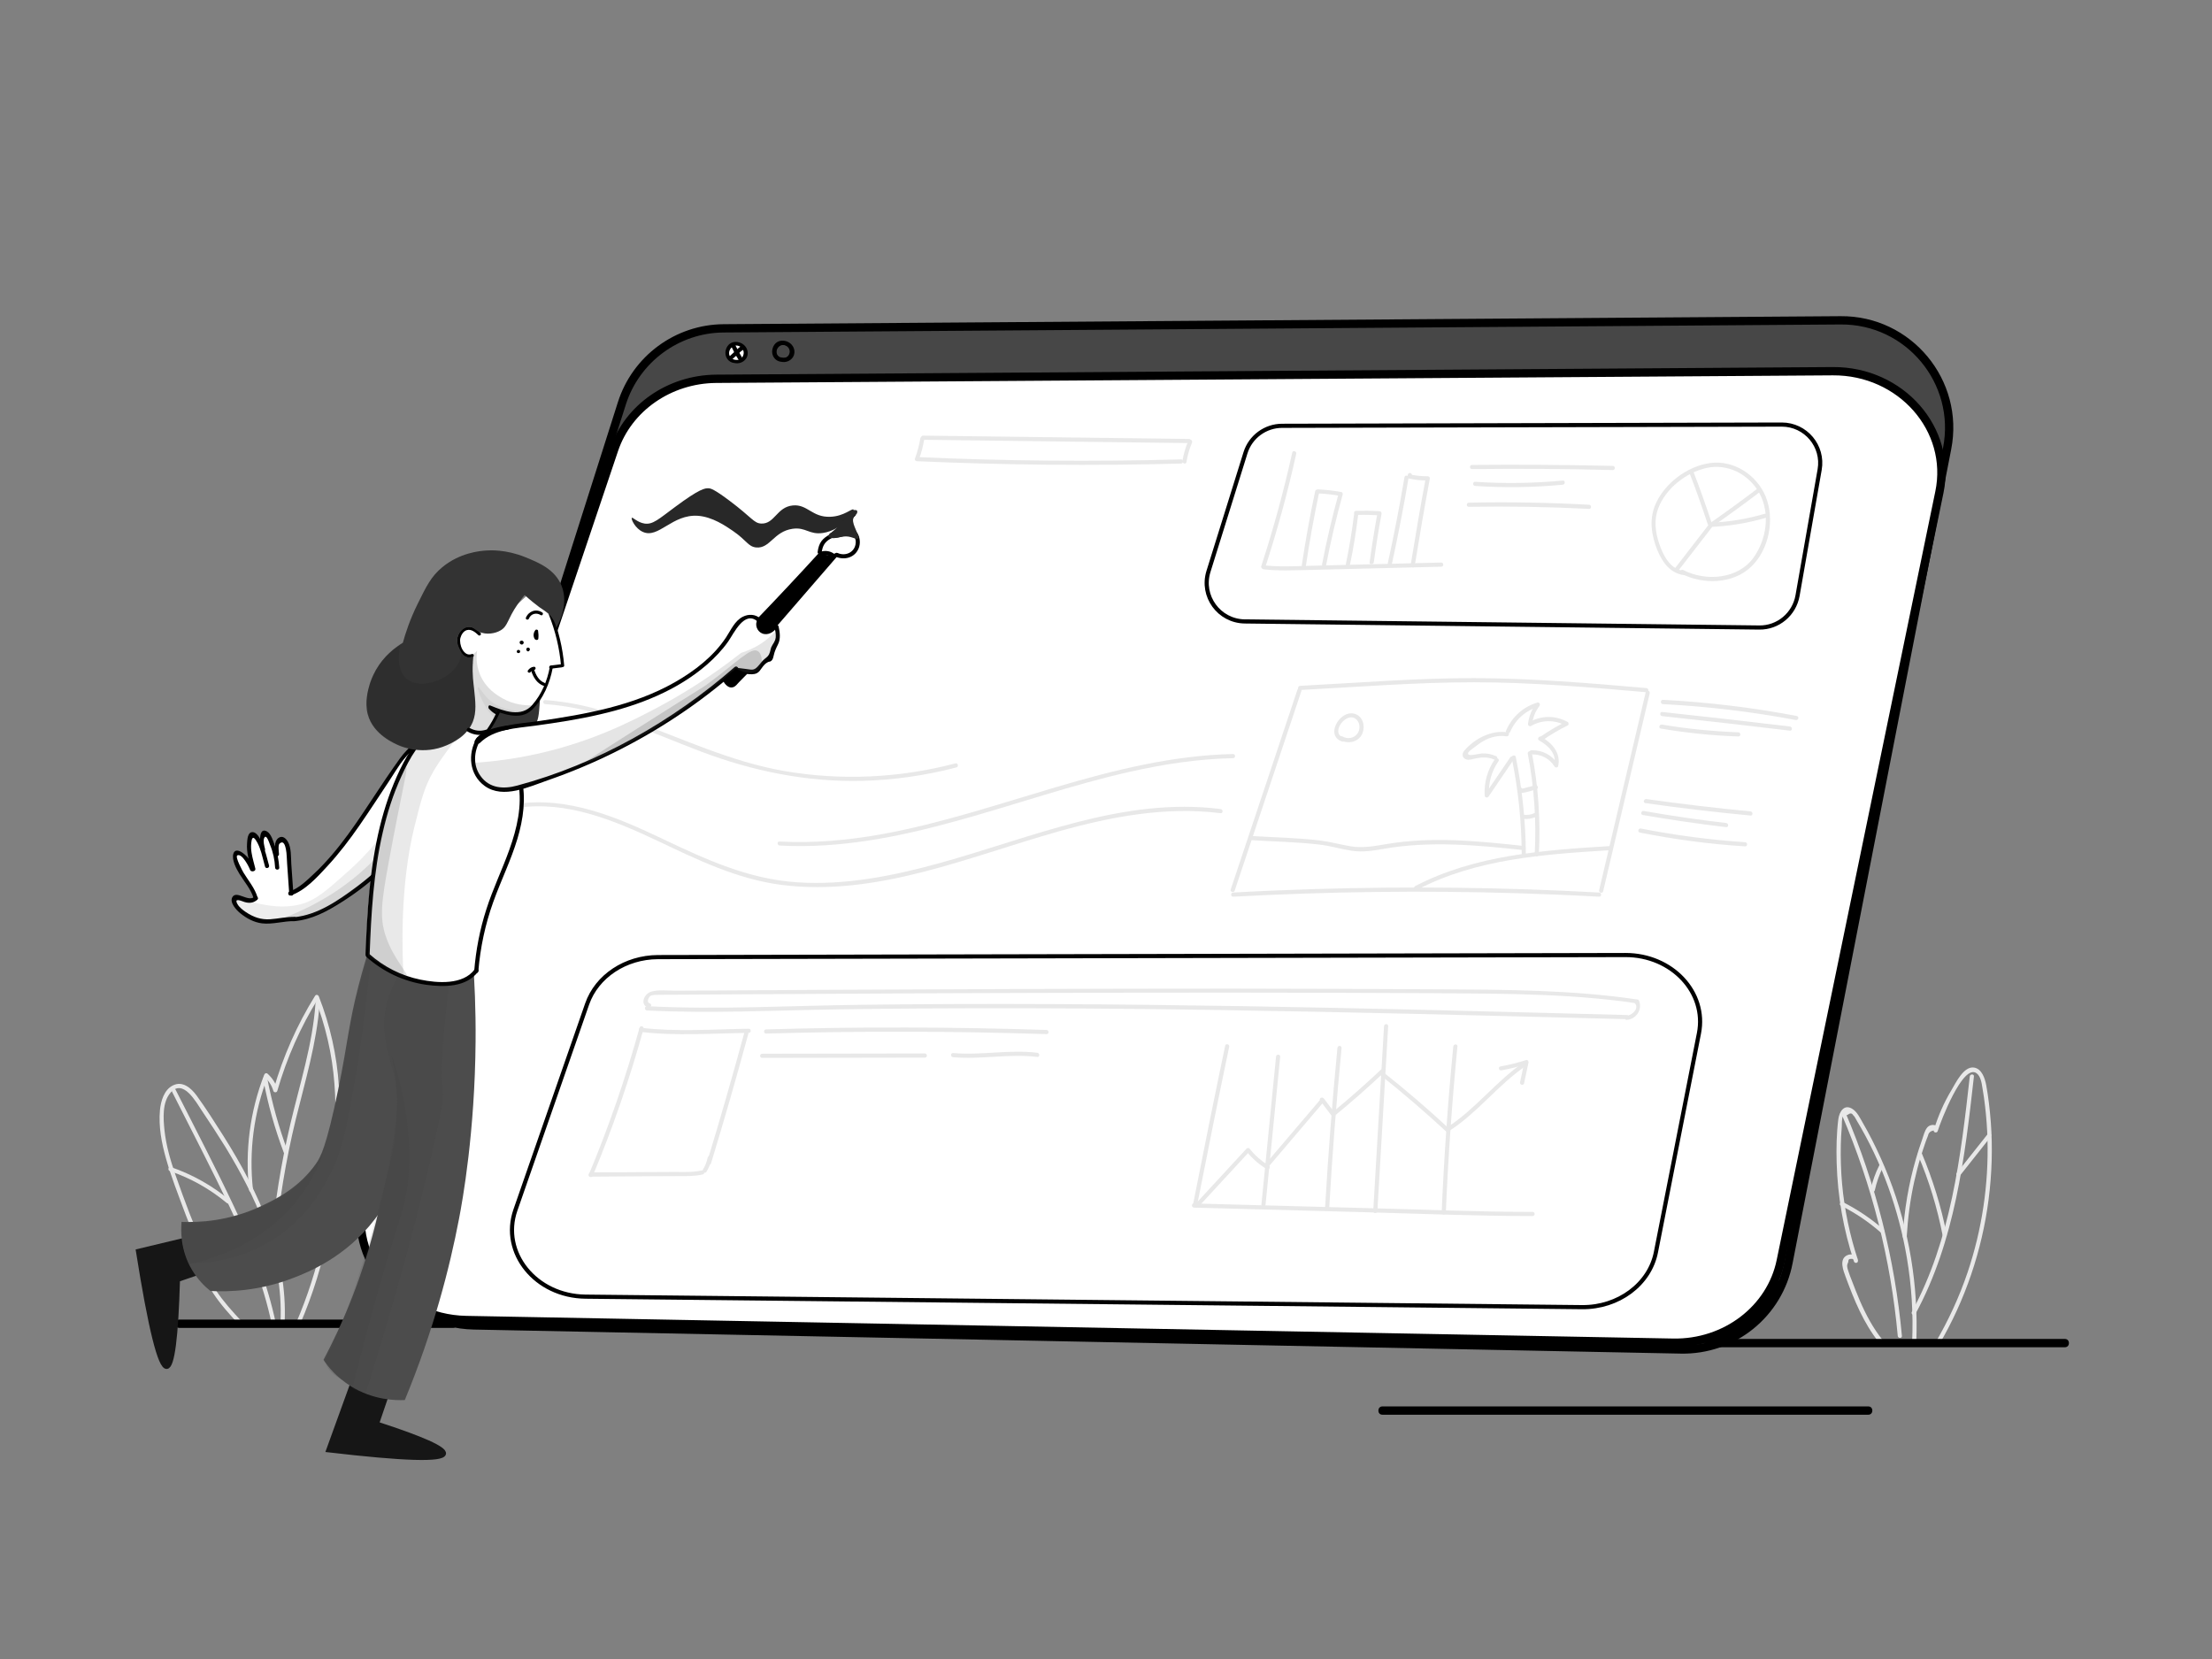 <svg height="1200px" width="1600px" xml:space="preserve" style="enable-background:new 0 0 1600 1200;" viewBox="0 0 1600 1200" y="0px" x="0px" xmlns:xlink="http://www.w3.org/1999/xlink" xmlns="http://www.w3.org/2000/svg" version="1.1">

<rect x="0" y="0" width="1600" height="1200" fill="#808080" stroke="none"/>

<g id="background">
	<g>
		<g>
			<path style="fill:#E8E8E8;" d="M1361.6,969.1c-6.8-8.5-11.9-18.1-16.2-28c-2.1-4.9-4.1-10-6-15c-0.9-2.4-1.9-4.7-2.6-7.1
				c-0.8-2.5-1.1-3.8,0.1-6.2c0-1.7,0.7-2.4,2-2.2c1.1-0.3,1.8,0.2,2.2,1.5c1-0.1,2-0.3,2.9-0.4c-6-18.1-9.9-36.8-11.6-55.7
				c-0.8-9.2-1.1-18.5-0.9-27.8c0.1-4.3,0.3-8.6,0.7-13c0.1-1.7-0.1-6.5,0.9-7.9c1.1-0.3,2.1-0.6,3.2-0.8c1.8-1.5,3.2-1.5,4.1,0.1
				c1.1,0.9,1.8,2.5,2.5,3.7c18.3,30.4,30.5,64.7,36.4,99.6c3.4,20.1,4.7,40.4,3.8,60.8c-0.1,1.9,2.9,1.9,3,0
				c1.6-40.5-5.1-81.2-19.8-119c-3.7-9.4-7.8-18.6-12.4-27.6c-2.1-4.2-4.4-8.3-6.7-12.3c-1.9-3.3-3.8-7.3-7-9.5
				c-6.2-4.2-9.8,1.8-10.5,7.3c-1.3,10.4-1.5,21-1.2,31.5c0.7,24.3,4.9,48.3,12.5,71.3c0.5,1.6,3,1.4,2.9-0.4c0-4-4.5-5.7-7.9-4
				c-6,2.9-2.6,11.2-1,15.6c6.2,16.8,12.9,33.4,24.2,47.5C1360.7,972.8,1362.8,970.6,1361.6,969.1L1361.6,969.1z"></path>
		</g>
	</g>
	<g>
		<g>
			<path style="fill:#E8E8E8;" d="M1379.2,894.3c0.8-13.3,2.5-26.5,5.4-39.6c1.4-6.1,2.9-12.2,4.8-18.2c0.9-3,1.9-6,2.9-8.9
				c0.5-1.5,1-3,1.6-4.4c0.2-0.6,0.4-1.2,0.7-1.8c0.4-2.1,1.8-3.3,4.1-3.7c-0.2,1.7,2.5,2,2.9,0.4c2-6.6,18.2-49.1,28.1-41.8
				c2.9,2.1,3.7,7,4.2,10.3c0.8,4.6,1.5,9.3,2,13.9c0.9,7.9,1.5,15.8,1.7,23.8c0.9,32.5-4,65.2-14.4,96.1
				c-6,17.7-13.8,34.6-23.2,50.7c-1,1.7,1.6,3.2,2.6,1.5c18.9-32.2,31-68,35.8-104.9c2.4-18.6,3-37.4,1.6-56.1
				c-0.7-8.9-1.7-17.8-3.3-26.6c-0.9-4.8-3.1-11.9-8.8-12.8c-7.5-1.2-13.3,11.2-16.3,16.2c-5.5,9.1-9.7,18.8-12.8,28.9
				c1,0.1,2,0.3,2.9,0.4c0.6-4.8-5.4-5.1-7.8-2c-1.8,2.3-2.6,5.7-3.5,8.4c-1.7,4.7-3.2,9.5-4.6,14.3c-5.3,18.2-8.4,36.9-9.5,55.8
				C1376.1,896.2,1379.1,896.2,1379.2,894.3L1379.2,894.3z"></path>
		</g>
	</g>
	<g>
		<g>
			<path style="fill:#E8E8E8;" d="M1332.2,806.2c21.8,50.9,35.5,105,40.5,160.1c0.2,1.9,3.2,1.9,3,0c-5.1-55.7-18.9-110.2-40.9-161.7
				C1334,802.9,1331.4,804.5,1332.2,806.2L1332.2,806.2z"></path>
		</g>
	</g>
	<g>
		<g>
			<path style="fill:#E8E8E8;" d="M1331.6,872.1c10.4,5.2,20,11.7,28.7,19.3c1.4,1.3,3.6-0.8,2.1-2.1c-9-7.8-18.7-14.4-29.4-19.8
				C1331.4,868.7,1329.8,871.3,1331.6,872.1L1331.6,872.1z"></path>
		</g>
	</g>
	<g>
		<g>
			<path style="fill:#E8E8E8;" d="M1359.4,842.8c-2.8,5.5-4.9,11.3-6.2,17.4c-0.4,1.9,2.5,2.7,2.9,0.8c1.3-5.8,3.2-11.4,5.9-16.7
				C1362.9,842.6,1360.3,841.1,1359.4,842.8L1359.4,842.8z"></path>
		</g>
	</g>
	<g>
		<g>
			<path style="fill:#E8E8E8;" d="M1424.8,778.6c-6.5,58.1-13.6,118.1-41.9,170.3c-0.9,1.7,1.7,3.2,2.6,1.5c28.6-52.7,35.7-113.1,42.3-171.8
				C1428,776.7,1425,776.7,1424.8,778.6L1424.8,778.6z"></path>
		</g>
	</g>
	<g>
		<g>
			<path style="fill:#E8E8E8;" d="M1387.4,835.5c8,18.8,13.9,38.3,17.8,58.3c0.4,1.9,3.3,1.1,2.9-0.8c-4-20.3-10.1-40-18.1-59
				C1389.2,832.2,1386.7,833.7,1387.4,835.5L1387.4,835.5z"></path>
		</g>
	</g>
	<g>
		<g>
			<path style="fill:#E8E8E8;" d="M1417.5,850.6c7.5-9.5,15-19,22.5-28.4c1.2-1.5-0.9-3.6-2.1-2.1c-7.5,9.5-15,19-22.5,28.4
				C1414.2,849.9,1416.3,852.1,1417.5,850.6L1417.5,850.6z"></path>
		</g>
	</g>
	<g>
		<g>
			<path style="fill:#E8E8E8;" d="M174.8,955.8c-6.5-7-13.1-14.2-18.4-22.2c-2.5-3.9-4.8-7.9-6.6-12.2c-1-2.4-5.7-15.2,0.8-12.6
				c1.6,0.6,2.3-1.5,1.5-2.5c-6.6-8.4-11-18.2-14.8-28.1c-3.6-9.4-7.1-18.9-10.4-28.4c-3.6-10.4-6.7-21.1-7.9-32
				c-0.9-8.6-1.8-20.4,4.4-27.5c9.1-10.3,18.3,6.7,22.6,13.1c5.8,8.6,11.5,17.4,17,26.2c10.9,17.9,20.8,36.5,28.1,56.3
				c8.3,22.6,12.9,46.5,11.8,70.6c-0.1,1.9,2.9,1.9,3,0c2.2-48.8-18.7-94.3-44.2-134.7c-6.3-9.9-12.6-19.9-19.5-29.4
				c-3.9-5.3-10.1-10.8-17.1-7.3c-6.4,3.1-8.8,11.4-9.4,17.9c-1.1,11.8,1.2,23.8,4.4,35.1c3.6,12.8,8.5,25.2,13.1,37.6
				c4.3,11.6,9.1,22.9,16.8,32.7c0.5-0.8,1-1.7,1.5-2.5c-2.6-1-4.9-0.7-7.1,0.9c-0.4,0.3-0.8,0.8-0.7,1.3
				c2.2,20.2,15.9,35.7,29.1,49.9C174,959.4,176.1,957.3,174.8,955.8L174.8,955.8z"></path>
		</g>
	</g>
	<g>
		<g>
			<path style="fill:#E8E8E8;" d="M183,860.7c-3.1-28,0.6-56.1,10.8-82.4c-0.8,0.2-1.7,0.4-2.5,0.7c3.1,2.8,5.2,6,6.4,10
				c0.4,1.4,2.5,1.5,2.9,0c6.8-23.6,16.7-46.1,29.7-67c-0.9-0.1-1.8-0.2-2.7-0.4c7.8,19.9,12.7,40.9,14.3,62.3
				c1.4,19.2,1.9,41.3-9.8,57.6c-0.6,0.8,0,2,0.9,2.2c9,2.1,6.3,16.3,5.5,22.7c-1.2,10.6-3,21.2-5.3,31.6
				c-4.4,20.1-10.8,39.8-18.9,58.7c-0.8,1.8,1.8,3.3,2.6,1.5c9.5-22,16.6-45,21.1-68.5c2-10.8,4.3-22.2,4.5-33.2
				c0.1-6.3-1.5-14.2-8.6-15.8c0.3,0.7,0.6,1.5,0.9,2.2c11.7-16.3,11.5-38.1,10.3-57.3c-1.4-22.3-6.4-44.2-14.5-64.9
				c-0.5-1.2-2-1.5-2.7-0.4c-13.1,21.1-23.1,43.8-30,67.7c1,0,1.9,0,2.9,0c-1.4-4.5-3.7-8.1-7.2-11.3c-0.9-0.8-2.1-0.4-2.5,0.7
				c-10.3,26.5-14,55-10.9,83.2C180.2,862.6,183.2,862.6,183,860.7L183,860.7z"></path>
		</g>
	</g>
	<g>
		<g>
			<path style="fill:#E8E8E8;" d="M124.5,789.8c13.9,27.5,28.1,54.9,41.4,82.7c13,27.4,24.5,55.7,30.7,85.5c0.4,1.9,3.3,1.1,2.9-0.8
				c-6.2-29.5-17.4-57.4-30.3-84.6c-13.4-28.4-28-56.3-42.2-84.4C126.2,786.6,123.6,788.1,124.5,789.8L124.5,789.8z"></path>
		</g>
	</g>
	<g>
		<g>
			<path style="fill:#E8E8E8;" d="M228.2,725.8c-2.1,29.7-11.3,58.1-18.1,86.9c-6.8,28.8-11.5,58.1-14.1,87.6c-0.2,1.9,2.8,1.9,3,0
				c2.7-30.5,7.7-60.8,14.9-90.5c6.8-27.8,15.2-55.3,17.3-84C231.3,723.8,228.3,723.8,228.2,725.8L228.2,725.8z"></path>
		</g>
	</g>
	<g>
		<g>
			<path style="fill:#E8E8E8;" d="M122.9,847.1c15.1,5.1,28.9,12.9,41.2,23.1c1.5,1.2,3.6-0.9,2.1-2.1c-12.7-10.5-26.9-18.5-42.5-23.9
				C121.8,843.5,121,846.4,122.9,847.1L122.9,847.1z"></path>
		</g>
	</g>
	<g>
		<g>
			<path style="fill:#E8E8E8;" d="M190.4,780.7c3.4,18.1,8.4,35.9,14.9,53.1c0.7,1.8,3.6,1,2.9-0.8c-6.5-17.3-11.4-35-14.9-53.1
				C192.9,778,190.1,778.8,190.4,780.7L190.4,780.7z"></path>
		</g>
	</g>
	<g>
		<g>
			<path style="fill:#E8E8E8;" d="M201.2,906.9c10.8-14.2,21.9-28.5,37.7-37.4c1.7-0.9,0.2-3.5-1.5-2.6c-16.2,9.2-27.7,23.9-38.8,38.5
				C197.5,906.9,200.1,908.4,201.2,906.9L201.2,906.9z"></path>
		</g>
	</g>
	<g>
		<g>
			<path d="M1241.2,974.5c84.1,0,168.3,0,252.4,0c3.9,0,3.9-6,0-6c-84.1,0-168.3,0-252.4,0C1237.3,968.5,1237.3,974.5,1241.2,974.5
				L1241.2,974.5z"></path>
		</g>
	</g>
	<g>
		<g>
			<path d="M327.7,954.5c-66,0-132,0-198,0c-3.9,0-3.9,6,0,6c66,0,132,0,198,0C331.5,960.5,331.5,954.5,327.7,954.5L327.7,954.5z"></path>
		</g>
	</g>
	<g>
		<g>
			<path d="M999.9,1023.3c91.2,0,182.4,0,273.6,0c26,0,51.9,0,77.9,0c3.9,0,3.9-6,0-6c-91.2,0-182.4,0-273.6,0c-26,0-51.9,0-77.9,0
				C996.1,1017.3,996,1023.3,999.9,1023.3L999.9,1023.3z"></path>
		</g>
	</g>
</g>
<g id="banner">
	<path style="fill:#474747;stroke:#000000;stroke-width:6;stroke-miterlimit:10;" d="M1215.8,976.1c-291-5.8-582-11.6-873-17.4c-52.1-1-88.5-51.9-72.7-101.5l179.7-565.4
		c10.2-32.1,40-54.1,73.7-54.3c269.3-1.9,538.6-3.9,807.9-5.8c49.2-0.4,86.5,44.5,77,92.8l-114.7,588.6
		C1286.6,950.3,1253.7,976.9,1215.8,976.1z"></path>
	<path style="fill:#FFFFFF;stroke:#000000;stroke-width:6;stroke-miterlimit:10;" d="M1210.2,971.2c-291-5.5-582-10.9-873-16.4c-52.1-1-88.5-49-72.7-95.8l179.7-533.7c10.2-30.3,40-51,73.7-51.3
		c269.3-1.8,538.6-3.7,807.9-5.5c49.2-0.3,86.5,42,77,87.6l-114.7,555.7C1281,946.8,1248.1,971.9,1210.2,971.2z"></path>
	<g>
		<g>
			<path d="M1284.8,926.7c-9.6,21.1-28.1,37-50.4,43.2c-1.9,0.5-1.1,3.4,0.8,2.9c23-6.4,42.3-22.9,52.2-44.6
				C1288.1,926.5,1285.6,924.9,1284.8,926.7L1284.8,926.7z"></path>
		</g>
	</g>
	<g>
		<g>
			<path d="M531.2,259.6c-3-0.3-4.1-3.5-3.3-6.1c1.1-3.3,4.3-4,7.3-2.5c2.1,1.1,3.2,3.7,2.3,6c-1,2.5-3.9,3.3-6.3,2.4
				c-1.8-0.7-2.6,2.2-0.8,2.9c3.9,1.5,8.7-0.5,10.1-4.6c1.4-4.4-1.4-8.7-5.6-10c-4.7-1.4-8.8,0.8-10,5.7c-1,4.5,1.8,8.7,6.3,9.2
				C533.1,262.8,533.1,259.8,531.2,259.6L531.2,259.6z"></path>
		</g>
	</g>
	<path style="fill:#FFFFFF;" d="M527.7,257.2c1.2,3.1,5.6,4.1,8.2,2.2c1.7-1.3,2.5-3.8,1.7-6c-0.9-2.4-3.5-3.8-5.8-3.4
		C528.6,250.6,526.5,254.3,527.7,257.2z"></path>
	<g>
		<g>
			<path d="M565,258.7c-3-0.3-4.1-3.5-3.3-6.1c1.1-3.3,4.3-4,7.3-2.5c2.1,1.1,3.2,3.7,2.3,6c-1,2.5-3.9,3.3-6.3,2.4
				c-1.8-0.7-2.6,2.2-0.8,2.9c3.9,1.5,8.7-0.5,10.1-4.6c1.4-4.4-1.4-8.7-5.6-10c-4.7-1.4-8.8,0.8-10,5.7c-1,4.5,1.8,8.7,6.3,9.2
				C566.9,261.9,566.9,258.9,565,258.7L565,258.7z"></path>
		</g>
	</g>
	<path style="fill:none;stroke:#000000;stroke-miterlimit:10;" d="M561.5,256.3c1.2,3.1,5.6,4.1,8.2,2.2c1.7-1.3,2.5-3.8,1.7-6c-0.9-2.4-3.5-3.8-5.8-3.4
		C562.4,249.7,560.3,253.4,561.5,256.3z"></path>
	<g>
		<g>
			<path d="M529.2,251c1.4,3.1,3,6.1,4.9,9c1,1.6,3.6,0.1,2.6-1.5c-1.8-2.9-3.4-5.9-4.9-9C531,247.8,528.4,249.3,529.2,251
				L529.2,251z"></path>
		</g>
	</g>
	<g>
		<g>
			<path d="M529.5,260c1.4-1.2,2.7-2.5,4.1-3.7c1.2-1.1,2.4-2.4,3.9-3.2c1.7-0.9,0.2-3.5-1.5-2.6c-1.5,0.8-2.7,2.1-4,3.3
				c-1.5,1.4-3.1,2.8-4.6,4.2C526,259.2,528.1,261.3,529.5,260L529.5,260z"></path>
		</g>
	</g>
	<path style="fill:#FFFFFF;stroke:#000000;stroke-width:3;stroke-miterlimit:10;" d="M900.9,327.5c-8.9,28.6-17.9,57.3-26.8,85.9c-5.5,17.8,7.6,35.8,26.2,36.1c124.1,1.5,248.1,2.9,372.2,4.4
		c13.6,0.2,25.3-9.6,27.7-23c5.3-30.4,10.7-60.8,16-91.2c3-17-10.1-32.6-27.4-32.6c-120.5,0.3-241,0.6-361.4,0.9
		C915.3,308,904.5,315.9,900.9,327.5z"></path>
	<path style="fill:#FFFFFF;stroke:#000000;stroke-width:3;stroke-miterlimit:10;" d="M424.7,726.2c-17.3,49.7-34.6,99.4-51.9,149.1c-10.7,30.8,14.7,62.2,50.7,62.6c240.2,2.5,480.5,5.1,720.7,7.6
		c26.4,0.3,49.1-16.6,53.6-39.9c10.4-52.7,20.7-105.5,31.1-158.2c5.8-29.6-19.6-56.6-53.1-56.6c-233.3,0.5-466.6,1-699.9,1.5
		C452.4,692.4,431.7,706.1,424.7,726.2z"></path>
	<g>
		<g>
			<path style="fill:#E8E8E8;" d="M938.5,498.8c-16.1,48.2-32.2,96.4-48.3,144.6c-0.6,1.8,2.3,2.6,2.9,0.8c16.1-48.2,32.2-96.4,48.3-144.6
				C942,497.7,939.1,496.9,938.5,498.8L938.5,498.8z"></path>
		</g>
	</g>
	<g>
		<g>
			<path style="fill:#E8E8E8;" d="M940.4,499.1c41.8-2.2,83.8-5.6,125.7-5.6c41.7,0,83.3,3.6,124.8,7.2c1.9,0.2,1.9-2.8,0-3
				c-41.5-3.6-83.1-7.1-124.8-7.2c-41.9,0-83.9,3.4-125.7,5.6C938.5,496.2,938.4,499.2,940.4,499.1L940.4,499.1z"></path>
		</g>
	</g>
	<g>
		<g>
			<path style="fill:#E8E8E8;" d="M1190.4,500.6c-11.2,47.8-22.5,95.5-33.7,143.3c-0.4,1.9,2.5,2.7,2.9,0.8c11.2-47.8,22.5-95.5,33.7-143.3
				C1193.7,499.6,1190.8,498.8,1190.4,500.6L1190.4,500.6z"></path>
		</g>
	</g>
	<g>
		<g>
			<path style="fill:#E8E8E8;" d="M892,648.6c68.6-3.7,137.3-4.6,206-2.5c19.6,0.6,39.1,1.4,58.7,2.5c1.9,0.1,1.9-2.9,0-3
				c-68.6-3.8-137.3-4.6-206-2.5c-19.6,0.6-39.1,1.4-58.7,2.5C890.1,645.7,890,648.7,892,648.6L892,648.6z"></path>
		</g>
	</g>
	<g>
		<g>
			<path style="fill:#E8E8E8;" d="M1025.2,643.5c42.8-22.3,91.7-25.6,139-28.5c1.9-0.1,1.9-3.1,0-3c-47.8,3-97.2,6.4-140.5,28.9
				C1021.9,641.8,1023.4,644.4,1025.2,643.5L1025.2,643.5z"></path>
		</g>
	</g>
	<g>
		<g>
			<path style="fill:#E8E8E8;" d="M1093.5,548.3c4.7,22.9,7.1,46.2,7.2,69.6c0,1.9,3,1.9,3,0c-0.2-23.7-2.6-47.2-7.3-70.4
				C1096,545.6,1093.1,546.4,1093.5,548.3L1093.5,548.3z"></path>
		</g>
	</g>
	<g>
		<g>
			<path style="fill:#E8E8E8;" d="M1092.4,547.8c-6.1,8.9-12.1,17.9-18.2,26.8c0.9,0.3,1.9,0.5,2.8,0.8c-0.5-9,1.8-17.4,6.9-24.8
				c1.1-1.6-1.5-3.1-2.6-1.5c-5.4,7.8-7.9,16.9-7.4,26.3c0.1,1.5,1.9,2,2.8,0.8c6.1-8.9,12.1-17.9,18.2-26.8
				C1096.1,547.7,1093.5,546.2,1092.4,547.8L1092.4,547.8z"></path>
		</g>
	</g>
	<g>
		<g>
			<path style="fill:#E8E8E8;" d="M1082.3,547c-3.4-1.5-6.8-2.2-10.5-2c-2.2,0.1-11.1,2.8-9.8-0.5c0.5-1.3,3.3-3,4.4-3.9
				c2.1-1.7,4.3-3.3,6.6-4.6c5.1-2.9,10.8-4.3,16.6-3.4c1.9,0.3,2.7-2.6,0.8-2.9c-11.6-1.8-23.7,4.5-31.2,13.2
				c-2,2.3-1.7,5.5,1.6,6.5c1.8,0.5,3.8-0.2,5.5-0.6c4.9-1.1,9.7-1.5,14.5,0.6C1082.5,550.4,1084,547.8,1082.3,547L1082.3,547z"></path>
		</g>
	</g>
	<g>
		<g>
			<path style="fill:#E8E8E8;" d="M1092.3,529.5c3.8-9,11.3-15.6,20.6-18.4c-0.5-0.8-1-1.7-1.5-2.5c-3.4,4.4-5.4,9.2-6.1,14.7
				c-0.2,1.9,2.8,1.9,3,0c0.6-4.7,2.4-8.9,5.2-12.6c0.8-1.1,0.1-3-1.5-2.5c-10.4,3.1-18.5,10.5-22.7,20.5
				C1088.7,530.5,1091.6,531.3,1092.3,529.5L1092.3,529.5z"></path>
		</g>
	</g>
	<g>
		<g>
			<path style="fill:#E8E8E8;" d="M1107.5,525.1c7.8-4.5,17-4.6,24.9-0.3c0-0.9,0-1.7,0-2.6c-6.3,3-12.3,6.6-18,10.6c-1.6,1.1-0.1,3.7,1.5,2.6
				c5.7-4,11.7-7.6,18-10.6c1-0.5,0.9-2.1,0-2.6c-8.9-4.9-19.2-4.8-27.9,0.3C1104.3,523.5,1105.8,526.1,1107.5,525.1L1107.5,525.1z"></path>
		</g>
	</g>
	<g>
		<g>
			<path style="fill:#E8E8E8;" d="M1113.3,535.6c6.5,3.6,12.8,9.5,11,17.7c0.9-0.1,1.8-0.2,2.7-0.4c-4.2-6.7-11.4-10.5-19.3-10.2
				c-1.9,0.1-1.9,3.1,0,3c6.9-0.3,13.1,2.9,16.7,8.7c0.6,1,2.5,1,2.7-0.4c2-9.5-4.6-16.8-12.4-21.1
				C1113.1,532.1,1111.6,534.7,1113.3,535.6L1113.3,535.6z"></path>
		</g>
	</g>
	<g>
		<g>
			<path style="fill:#E8E8E8;" d="M1105.1,545.2c4.6,24,6.3,48.3,5,72.7c-0.1,1.9,2.9,1.9,3,0c1.3-24.6-0.4-49.3-5.1-73.5
				C1107.6,542.5,1104.7,543.3,1105.1,545.2L1105.1,545.2z"></path>
		</g>
	</g>
	<g>
		<g>
			<path style="fill:#E8E8E8;" d="M1101.8,592.3c3.3,0.4,6.4-0.2,9.4-1.5c1.8-0.8,0.2-3.4-1.5-2.6c-2.5,1.2-5.2,1.5-7.9,1.1
				C1099.9,589,1099.9,592,1101.8,592.3L1101.8,592.3z"></path>
		</g>
	</g>
	<g>
		<g>
			<path style="fill:#E8E8E8;" d="M905,607.7c16.4,1,33,1.3,49.3,3.2c8,0.9,15.7,3.3,23.6,4.5c7.7,1.1,15.2,0,22.9-1.4
				c33.7-5.9,67.6-2.7,101.3,0.9c1.9,0.2,1.9-2.8,0-3c-32.6-3.5-65.7-6.9-98.3-1.5c-9.2,1.5-17.9,3.3-27.2,1.7
				c-7.5-1.3-14.7-3.3-22.2-4.2c-16.3-1.9-32.9-2.2-49.3-3.2C903.1,604.5,903.1,607.5,905,607.7L905,607.7z"></path>
		</g>
	</g>
	<g>
		<g>
			<path style="fill:#E8E8E8;" d="M1098.3,571.6c0.4,1.7,2.1,2.1,3.7,1.8c3.1-0.5,6.3-1.6,9.3-2.5c1.9-0.5,1.1-3.4-0.8-2.9
				c-1.8,0.5-3.6,1-5.4,1.4c-0.8,0.2-1.7,0.4-2.5,0.7c-0.4,0.1-0.8,0.2-1.2,0.3c-0.7-0.1-0.7,0-0.2,0.3
				C1100.8,568.9,1097.9,569.7,1098.3,571.6L1098.3,571.6z"></path>
		</g>
	</g>
	<g>
		<g>
			<path style="fill:#E8E8E8;" d="M971.6,533.4c-9.9-3.2,3-20.2,9.9-12.6c2.5,2.7,2.4,7.4,0.1,10.2c-2.6,3.2-7.1,3.7-10.6,1.7
				c-1.7-1-3.2,1.6-1.5,2.6c5.1,2.9,12,1.8,15.2-3.3c2.9-4.7,2.1-12-3-14.9c-11.1-6.2-24.4,14.9-10.8,19.3
				C972.7,536.9,973.5,534,971.6,533.4L971.6,533.4z"></path>
		</g>
	</g>
	<g>
		<g>
			<path style="fill:#E8E8E8;" d="M1202.8,509.3c32.3,1.7,64.3,5.5,96.1,11.5c1.9,0.4,2.7-2.5,0.8-2.9c-32-6.1-64.3-10-96.9-11.7
				C1200.9,506.2,1200.9,509.2,1202.8,509.3L1202.8,509.3z"></path>
		</g>
	</g>
	<g>
		<g>
			<path style="fill:#E8E8E8;" d="M1202.3,518c30.8,3.3,61.7,6.8,92.4,10.5c1.9,0.2,1.9-2.8,0-3c-30.8-3.7-61.6-7.2-92.4-10.5
				C1200.4,514.8,1200.4,517.8,1202.3,518L1202.3,518z"></path>
		</g>
	</g>
	<g>
		<g>
			<path style="fill:#E8E8E8;" d="M1201.3,527c18.6,3.1,37.3,5.1,56.1,5.7c1.9,0.1,1.9-2.9,0-3c-18.5-0.7-37-2.5-55.3-5.6
				C1200.2,523.8,1199.4,526.7,1201.3,527L1201.3,527z"></path>
		</g>
	</g>
	<g>
		<g>
			<path style="fill:#E8E8E8;" d="M1190.1,580.9c25.3,3.6,50.7,6.6,76.1,9c1.9,0.2,1.9-2.8,0-3c-25.2-2.4-50.3-5.4-75.3-8.9
				C1189,577.7,1188.2,580.6,1190.1,580.9L1190.1,580.9z"></path>
		</g>
	</g>
	<g>
		<g>
			<path style="fill:#E8E8E8;" d="M1188.2,589.5c20.1,3.5,40.2,6.4,60.4,8.8c1.9,0.2,1.9-2.8,0-3c-20-2.3-39.8-5.2-59.6-8.7
				C1187.1,586.2,1186.3,589.1,1188.2,589.5L1188.2,589.5z"></path>
		</g>
	</g>
	<g>
		<g>
			<path style="fill:#E8E8E8;" d="M1186.1,602.2c25.2,5,50.6,8.4,76.2,10c1.9,0.1,1.9-2.9,0-3c-25.3-1.7-50.5-5-75.4-9.9
				C1185,598.9,1184.2,601.8,1186.1,602.2L1186.1,602.2z"></path>
		</g>
	</g>
	<g>
		<g>
			<path style="fill:#E8E8E8;" d="M468,730.9c46,2.3,92.2-0.1,138.2-0.8c46-0.7,91.9-0.9,137.9-0.8c92.3,0.2,184.5,1.9,276.8,4
				c52,1.2,103.9,2.6,155.9,3.9c1.9,0.1,1.9-2.9,0-3c-92.2-2.4-184.5-4.9-276.8-6.4c-92.3-1.5-184.5-2.2-276.8-1
				c-51.7,0.6-103.6,3.7-155.2,1C466,727.8,466,730.8,468,730.9L468,730.9z"></path>
		</g>
	</g>
	<path style="fill:#282828;" d="M466.2,378.7c6,0.9,10.2-3.2,22.1-12c17.9-13.3,21.7-13.7,24.4-13.5c1.3,0.1,3.7,0.5,15,9
		c16.5,12.4,17.5,16.2,22.9,16.5c9.8,0.4,11.2-12,22.9-13.1c10.6-1,13.9,8.7,27,8.2c10.1-0.3,16-6.5,16.9-5.2
		c1.1,1.7-8.4,14.8-22.1,16.9c-10.1,1.5-12.3-4.4-22.1-3c-13.6,2-16.2,14.4-26.2,13.5c-5.9-0.6-6.7-5-16.9-12
		c-5.4-3.7-14.8-10.1-25.1-10.9c-18.9-1.4-28.7,16.9-40.1,11.6c-5.5-2.5-8.6-9.3-7.9-10.1C457.5,373.8,461,377.9,466.2,378.7z"></path>
	<g>
		<g>
			<path style="fill:#E8E8E8;" d="M934.7,327.4c-6.1,27.7-13.6,55.1-22.4,82.1c-0.6,1.8,2.3,2.6,2.9,0.8c8.8-27,16.3-54.4,22.4-82.1
				C938,326.3,935.1,325.5,934.7,327.4L934.7,327.4z"></path>
		</g>
	</g>
	<g>
		<g>
			<path style="fill:#E8E8E8;" d="M914.1,411.8c10.3,1.2,20.6,0.7,31,0.5c10.8-0.3,21.6-0.5,32.5-0.8c21.6-0.5,43.3-1.1,64.9-1.6
				c1.9,0,1.9-3,0-3c-21.6,0.5-43.3,1.1-64.9,1.6c-10.5,0.3-21,0.5-31.5,0.8c-10.7,0.3-21.3,0.8-32-0.4
				C912.2,408.6,912.2,411.6,914.1,411.8L914.1,411.8z"></path>
		</g>
	</g>
	<g>
		<g>
			<path style="fill:#E8E8E8;" d="M951.3,355.3c-3.8,17.8-7,35.7-9.7,53.7c-0.3,1.9,2.6,2.7,2.9,0.8c2.7-18,5.9-35.9,9.7-53.7
				C954.6,354.2,951.7,353.4,951.3,355.3L951.3,355.3z"></path>
		</g>
	</g>
	<g>
		<g>
			<path style="fill:#E8E8E8;" d="M953.6,356.9c5.3,0.3,10.5,0.8,15.7,1.8c-0.3-0.6-0.7-1.2-1-1.8c-4.7,16.9-8.7,34-12,51.2
				c-0.4,1.9,2.5,2.7,2.9,0.8c3.3-17.2,7.3-34.3,12-51.2c0.2-0.7-0.2-1.7-1-1.8c-5.5-1-10.9-1.6-16.5-1.9
				C951.6,353.8,951.6,356.8,953.6,356.9L953.6,356.9z"></path>
		</g>
	</g>
	<g>
		<g>
			<path style="fill:#E8E8E8;" d="M979.4,372.3c-1.5,12.2-3.5,24.2-6,36.2c-0.4,1.9,2.5,2.7,2.9,0.8c2.6-12.2,4.6-24.6,6.1-37
				C982.6,370.4,979.6,370.4,979.4,372.3L979.4,372.3z"></path>
		</g>
	</g>
	<g>
		<g>
			<path style="fill:#E8E8E8;" d="M980.9,372.5c5.6-0.2,11.3-0.1,16.9,0.3c-0.5-0.6-1-1.3-1.4-1.9c-2.2,11.9-4.1,23.8-5.7,35.8
				c-0.3,1.9,2.7,1.9,3,0c1.6-11.7,3.4-23.3,5.6-35c0.2-1-0.4-1.8-1.4-1.9c-5.6-0.4-11.3-0.4-16.9-0.3
				C978.9,369.5,978.9,372.5,980.9,372.5L980.9,372.5z"></path>
		</g>
	</g>
	<g>
		<g>
			<path style="fill:#E8E8E8;" d="M1015.9,345.1c-3.5,20.9-7.6,41.8-12.1,62.5c-0.4,1.9,2.5,2.7,2.9,0.8c4.5-20.7,8.6-41.6,12.1-62.5
				C1019.2,344,1016.3,343.2,1015.9,345.1L1015.9,345.1z"></path>
		</g>
	</g>
	<g>
		<g>
			<path style="fill:#E8E8E8;" d="M1018.3,343.6c0,0.2,0,0.3,0,0.5c0,0.8,0.7,1.5,1.5,1.5c0.8,0,1.5-0.7,1.5-1.5c0-0.2,0-0.3,0-0.5
				c0-0.8-0.7-1.5-1.5-1.5C1019,342.2,1018.3,342.8,1018.3,343.6L1018.3,343.6z"></path>
		</g>
	</g>
	<g>
		<g>
			<path style="fill:#E8E8E8;" d="M1019,346.1c4.6,1,9,1.5,13.7,1.4c-0.5-0.6-1-1.3-1.4-1.9c-3.9,20.9-7.5,41.9-10.9,62.9
				c-0.3,1.9,2.6,2.7,2.9,0.8c3.4-21,7-42,10.9-62.9c0.2-0.9-0.4-1.9-1.4-1.9c-4.4,0-8.6-0.4-12.9-1.3
				C1017.9,342.8,1017.1,345.6,1019,346.1L1019,346.1z"></path>
		</g>
	</g>
	<g>
		<g>
			<path style="fill:#E8E8E8;" d="M1064.7,339.3c34-0.4,67.9-0.2,101.9,0.7c1.9,0,1.9-3,0-3c-34-0.8-67.9-1-101.9-0.7
				C1062.8,336.3,1062.8,339.3,1064.7,339.3L1064.7,339.3z"></path>
		</g>
	</g>
	<g>
		<g>
			<path style="fill:#E8E8E8;" d="M1067,351.5c21.1,1.4,42.3,1.1,63.4-0.9c1.9-0.2,1.9-3.2,0-3c-21.1,2-42.3,2.3-63.4,0.9
				C1065.1,348.4,1065.1,351.4,1067,351.5L1067,351.5z"></path>
		</g>
	</g>
	<g>
		<g>
			<path style="fill:#E8E8E8;" d="M1062.4,366.6c29-0.5,58,0,87,1.5c1.9,0.1,1.9-2.9,0-3c-29-1.6-58-2.1-87-1.5
				C1060.5,363.6,1060.5,366.6,1062.4,366.6L1062.4,366.6z"></path>
		</g>
	</g>
	<g>
		<g>
			<path style="fill:#E8E8E8;" d="M1218,413c-10.2-1.3-15.1-11.5-18-20.2c-2.7-8.2-3.7-16.8-0.6-25c5.4-14.4,20.1-26,34.9-29.3
				c15.4-3.5,31,4.7,38.4,18.4c7.8,14.4,5.1,32.9-4,46c-11.2,16.1-34.8,17.9-51.2,9.4c-1.7-0.9-3.2,1.7-1.5,2.6
				c15.7,8.1,37.4,7.7,50.7-5c13-12.4,17.2-34.5,10.4-50.9c-6.5-15.5-22.9-26.3-39.9-24.1c-16.8,2.2-33.7,15-40.1,30.7
				c-4.3,10.7-2.5,21.9,1.7,32.3c3.6,8.8,9.3,16.8,19.3,18.1C1219.9,416.2,1219.9,413.2,1218,413L1218,413z"></path>
		</g>
	</g>
	<g>
		<g>
			<path style="fill:#E8E8E8;" d="M1222.2,342.5c4.7,12.1,9,24.4,13.1,36.8c0.6,1.8,3.5,1,2.9-0.8c-4.1-12.4-8.4-24.6-13.1-36.8
				C1224.4,340,1221.5,340.7,1222.2,342.5L1222.2,342.5z"></path>
		</g>
	</g>
	<g>
		<g>
			<path style="fill:#E8E8E8;" d="M1238.4,381c11.8-8.2,23.5-16.7,34.9-25.4c1.5-1.2,0-3.8-1.5-2.6c-11.5,8.7-23.1,17.2-34.9,25.4
				C1235.3,379.5,1236.8,382.1,1238.4,381L1238.4,381z"></path>
		</g>
	</g>
	<g>
		<g>
			<path style="fill:#E8E8E8;" d="M1237.9,381.1c13.4-0.6,26.6-2.8,39.5-6.6c1.8-0.5,1.1-3.4-0.8-2.9c-12.6,3.7-25.5,5.9-38.7,6.4
				C1236,378.2,1236,381.2,1237.9,381.1L1237.9,381.1z"></path>
		</g>
	</g>
	<g>
		<g>
			<path style="fill:#E8E8E8;" d="M1235.5,380.1c-8,10.3-15.9,20.6-23.9,30.9c-1.2,1.5,1.4,3,2.6,1.5c8-10.3,15.9-20.6,23.9-30.9
				C1239.3,380.1,1236.7,378.6,1235.5,380.1L1235.5,380.1z"></path>
		</g>
	</g>
	<g>
		<g>
			<path style="fill:#E8E8E8;" d="M470,725.8c-2.5-0.7-1-4,0.1-5.1c1.2-1.2,4.2-1.1,5.8-1.1c2.9-0.1,5.8,0,8.8-0.1c6,0,12-0.1,18-0.1
				c12-0.1,24-0.1,36-0.2c23.7-0.1,47.3-0.3,71-0.4c47.7-0.3,95.3-0.5,143-0.6c95-0.3,189.9-0.3,284.9,0.2c26,0.2,52.1,0.2,78.1,1.3
				c12.9,0.5,25.8,1.3,38.7,2.5c6.4,0.6,12.9,1.3,19.3,2.1c2.1,0.3,4.2,0.5,6.3,0.9c1.7,0.3,2.7,0,3.3,1.6c1.6,3.8-3.5,7.7-6.6,7.9
				c-1.9,0.1-1.9,3.1,0,3c6.7-0.5,11.4-7.3,8.9-13.7c-0.2-0.5-0.5-1-1-1c-47.7-7.1-96-7.1-144.1-7.4c-49.7-0.3-99.3-0.4-149-0.5
				c-99.6,0-199.3,0.4-298.9,0.9c-28,0.2-56,0.3-84,0.5c-6.7,0-13.3,0.1-20,0.1c-5.6,0-12.2-0.9-17.6,0.7c-5.2,1.5-8.6,9.7-1.8,11.6
				C471,729.2,471.8,726.3,470,725.8L470,725.8z"></path>
		</g>
	</g>
	<g>
		<g>
			<path style="fill:#E8E8E8;" d="M462.6,743.4c-10,36.1-22.2,71.6-36.7,106.2c-0.7,1.8,2.2,2.6,2.9,0.8c14.5-34.6,26.7-70.1,36.7-106.2
				C466,742.3,463.1,741.5,462.6,743.4L462.6,743.4z"></path>
		</g>
	</g>
	<g>
		<g>
			<path style="fill:#E8E8E8;" d="M463.6,746.4c25.7,3.1,52.2,1,78,0.7c1.9,0,1.9-3,0-3c-25.8,0.4-52.3,2.4-78-0.7
				C461.6,743.2,461.7,746.2,463.6,746.4L463.6,746.4z"></path>
		</g>
	</g>
	<g>
		<g>
			<path style="fill:#E8E8E8;" d="M538.4,746.9c-8.5,31.4-17.5,62.6-27,93.8c-0.6,1.9,2.3,2.6,2.9,0.8c9.5-31.1,18.5-62.4,27-93.8
				C541.8,745.8,538.9,745,538.4,746.9L538.4,746.9z"></path>
		</g>
	</g>
	<g>
		<g>
			<path style="fill:#E8E8E8;" d="M427.3,851.1c14.1-0.1,28.1-0.2,42.2-0.3c6.9,0,13.7-0.1,20.6-0.1c6.1,0,12.2,0.2,18.2-1.2
				c1.9-0.4,1.1-3.3-0.8-2.9c-6.3,1.5-12.9,1.1-19.4,1.1c-6.9,0-13.7,0.1-20.6,0.1c-13.4,0.1-26.8,0.2-40.2,0.2
				C425.4,848.1,425.4,851.1,427.3,851.1L427.3,851.1z"></path>
		</g>
	</g>
	<g>
		<g>
			<path style="fill:#E8E8E8;" d="M554.1,747.6c67.6-1.9,135.3-1.8,202.9,0.4c1.9,0.1,1.9-2.9,0-3c-67.6-2.2-135.3-2.4-202.9-0.4
				C552.2,744.6,552.2,747.6,554.1,747.6L554.1,747.6z"></path>
		</g>
	</g>
	<g>
		<g>
			<path style="fill:#E8E8E8;" d="M551.3,765.2c39.2-0.1,78.4-0.1,117.7-0.2c1.9,0,1.9-3,0-3c-39.2,0.1-78.4,0.1-117.7,0.2
				C549.3,762.2,549.3,765.2,551.3,765.2L551.3,765.2z"></path>
		</g>
	</g>
	<g>
		<g>
			<path style="fill:#E8E8E8;" d="M511,847.6c1.8-3,3.1-6.2,3.8-9.5c0.4-1.9-2.5-2.7-2.9-0.8c-0.7,3.1-1.8,6.1-3.5,8.8
				C507.4,847.7,510,849.2,511,847.6L511,847.6z"></path>
		</g>
	</g>
	<g>
		<g>
			<path style="fill:#E8E8E8;" d="M886.2,756.4c-8,38.2-15.7,76.4-23.2,114.6c-0.4,1.9,2.5,2.7,2.9,0.8c7.5-38.2,15.2-76.4,23.2-114.6
				C889.5,755.3,886.6,754.5,886.2,756.4L886.2,756.4z"></path>
		</g>
	</g>
	<g>
		<g>
			<path style="fill:#E8E8E8;" d="M863.6,873.5c41.1,1.1,82.1,2.2,123.2,3.3c40.6,1.1,81.2,2.8,121.8,2.8c1.9,0,1.9-3,0-3
				c-40.6,0-81.2-1.8-121.8-2.8c-41.1-1.1-82.1-2.2-123.2-3.3C861.7,870.4,861.7,873.4,863.6,873.5L863.6,873.5z"></path>
		</g>
	</g>
	<g>
		<g>
			<path style="fill:#E8E8E8;" d="M866.6,873.2c12.4-13.4,24.8-26.9,37.2-40.3c-0.7,0-1.4,0-2.1,0c4.1,5.1,8.9,9.3,14.5,12.7
				c1.7,1,3.2-1.6,1.5-2.6c-5.4-3.2-10-7.3-13.9-12.2c-0.5-0.6-1.6-0.5-2.1,0c-12.4,13.4-24.8,26.9-37.2,40.3
				C863.2,872.5,865.3,874.6,866.6,873.2L866.6,873.2z"></path>
		</g>
	</g>
	<g>
		<g>
			<path style="fill:#E8E8E8;" d="M917,844.6c13.3-15.7,26.7-31.3,40-47c1.2-1.5-0.9-3.6-2.1-2.1c-13.3,15.7-26.7,31.3-40,47
				C913.6,843.9,915.7,846,917,844.6L917,844.6z"></path>
		</g>
	</g>
	<g>
		<g>
			<path style="fill:#E8E8E8;" d="M954.9,796.1c2.7,3.6,5.4,7.1,8.1,10.7c0.6,0.8,1.5,1,2.4,0.3c12.2-10,24.1-20.5,35.6-31.3
				c1.4-1.3-0.7-3.4-2.1-2.1c-11.5,10.8-23.4,21.3-35.6,31.3c0.8,0.1,1.6,0.2,2.4,0.3c-2.7-3.6-5.4-7.1-8.1-10.7
				C956.3,793,953.7,794.5,954.9,796.1L954.9,796.1z"></path>
		</g>
	</g>
	<g>
		<g>
			<path style="fill:#E8E8E8;" d="M997.8,777.1c16.7,13.2,32.8,27.1,48.4,41.5c1.4,1.3,3.5-0.8,2.1-2.1c-15.6-14.5-31.7-28.3-48.4-41.5
				C998.4,773.8,996.3,775.9,997.8,777.1L997.8,777.1z"></path>
		</g>
	</g>
	<g>
		<g>
			<path style="fill:#E8E8E8;" d="M1048,818.2c20.6-13.1,35.4-33.3,55.5-47.1c1.6-1.1,0.1-3.7-1.5-2.6c-20.1,13.8-34.9,34-55.5,47.1
				C1044.9,816.6,1046.4,819.2,1048,818.2L1048,818.2z"></path>
		</g>
	</g>
	<g>
		<g>
			<path style="fill:#E8E8E8;" d="M1086,774.2c6.3-1.1,12.4-2.7,18.5-4.6c-0.6-0.6-1.2-1.2-1.8-1.8c-1.1,5-2.1,10-3.2,15
				c-0.4,1.9,2.5,2.7,2.9,0.8c1.1-5,2.1-10,3.2-15c0.2-1.1-0.7-2.2-1.8-1.8c-6.1,1.9-12.2,3.5-18.5,4.6
				C1083.4,771.7,1084.2,774.6,1086,774.2L1086,774.2z"></path>
		</g>
	</g>
	<g>
		<g>
			<path style="fill:#E8E8E8;" d="M923,764.3c-3.5,35.7-7.1,71.4-10.6,107.1c-0.2,1.9,2.8,1.9,3,0c3.5-35.7,7.1-71.4,10.6-107.1
				C926.1,762.4,923.1,762.4,923,764.3L923,764.3z"></path>
		</g>
	</g>
	<g>
		<g>
			<path style="fill:#E8E8E8;" d="M967.4,758c-3.7,38.3-6.7,76.7-8.9,115.1c-0.1,1.9,2.9,1.9,3,0c2.2-38.4,5.2-76.8,8.9-115.1
				C970.5,756,967.5,756.1,967.4,758L967.4,758z"></path>
		</g>
	</g>
	<g>
		<g>
			<path style="fill:#E8E8E8;" d="M1051.2,756.9c-3.9,40-6.7,80-8.4,120.2c-0.1,1.9,2.9,1.9,3,0c1.7-40.1,4.5-80.2,8.4-120.2
				C1054.4,755,1051.4,755,1051.2,756.9L1051.2,756.9z"></path>
		</g>
	</g>
	<g>
		<g>
			<path style="fill:#E8E8E8;" d="M1001.1,742.3c-2.6,44.6-5.2,89.1-7.8,133.7c-0.1,1.9,2.9,1.9,3,0c2.6-44.6,5.2-89.1,7.8-133.7
				C1004.2,740.3,1001.2,740.3,1001.1,742.3L1001.1,742.3z"></path>
		</g>
	</g>
	<g>
		<g>
			<path style="fill:#E8E8E8;" d="M689.4,764.7c20.3,1.8,40.6-2.7,60.9-0.2c1.9,0.2,1.9-2.8,0-3c-20.3-2.5-40.6,2-60.9,0.2
				C687.4,761.6,687.5,764.6,689.4,764.7L689.4,764.7z"></path>
		</g>
	</g>
	<g>
		<g>
			<path style="fill:#E8E8E8;" d="M374.5,584.3c35.4-5.2,69.5,9,100.9,23.8c29.1,13.8,57.9,27.9,90.2,32c69,8.6,135.1-20.4,200-38.7
				c38.1-10.7,77.6-18.2,117.3-13.2c1.9,0.2,1.9-2.8,0-3c-70.3-8.9-136.7,20.7-202.9,39c-33.6,9.3-68.4,16.3-103.4,14
				c-35.1-2.3-66-16.5-97.3-31.4c-32.9-15.7-68.3-30.8-105.6-25.3C371.8,581.7,372.7,584.6,374.5,584.3L374.5,584.3z"></path>
		</g>
	</g>
	<g>
		<g>
			<path style="fill:#E8E8E8;" d="M563.9,611.6c88.1,4.7,169.7-34.6,254-53.5c24.3-5.4,49-9.2,74-9.7c1.9,0,1.9-3,0-3
				c-88,2-168.5,42.5-254.1,58c-24.4,4.4-49.1,6.6-73.9,5.3C562,608.4,562,611.4,563.9,611.6L563.9,611.6z"></path>
		</g>
	</g>
	<g>
		<g>
			<path style="fill:#E8E8E8;" d="M394.4,509.3c39.9,2.8,76.3,20.6,113.1,34.5c37.4,14.1,76.4,22,116.4,21c22.9-0.6,45.7-3.9,67.9-9.7
				c1.9-0.5,1.1-3.4-0.8-2.9c-40.3,10.6-82.6,12.6-123.7,5.5c-39.2-6.8-74.5-23.9-111.6-37.2c-19.8-7.1-40.2-12.7-61.3-14.1
				C392.4,506.2,392.5,509.2,394.4,509.3L394.4,509.3z"></path>
		</g>
	</g>
	<g>
		<g>
			<path style="fill:#E8E8E8;" d="M665.7,317c-0.8,5-2.1,9.9-3.9,14.7c-0.4,1,0.6,1.9,1.4,1.9c63.7,2.8,127.4,3.4,191.1,1.7
				c1.9-0.1,1.9-3.1,0-3c-63.7,1.7-127.5,1.2-191.1-1.7c0.5,0.6,1,1.3,1.4,1.9c1.8-4.8,3.1-9.6,3.9-14.7
				C668.9,315.9,666,315.1,665.7,317L665.7,317z"></path>
		</g>
	</g>
	<g>
		<g>
			<path style="fill:#E8E8E8;" d="M667.7,318.1c64.1,0.8,128.1,1.6,192.2,2.4c1.9,0,1.9-3,0-3c-64.1-0.8-128.1-1.6-192.2-2.4
				C665.8,315,665.8,318,667.7,318.1L667.7,318.1z"></path>
		</g>
	</g>
	<g>
		<g>
			<path style="fill:#E8E8E8;" d="M859.6,318.7c-2,4.7-3.5,9.6-4.3,14.7c-0.3,1.9,2.6,2.7,2.9,0.8c0.8-4.8,2.1-9.5,4-14
				C862.9,318.4,860.3,316.9,859.6,318.7L859.6,318.7z"></path>
		</g>
	</g>
</g>
<g id="girl">
	<g id="leg_left">
		<path style="fill:#161616;stroke:#161616;stroke-width:3;stroke-miterlimit:10;" d="M151.2,892.6c-17.1,4.1-34.3,8.2-51.4,12.3c8.9,56.2,15.9,84.2,20.8,83.8c4.2-0.3,6.9-21.3,8.1-63
			c9.5-3.3,19-6.5,28.5-9.8C155.2,908.2,153.2,900.4,151.2,892.6z"></path>
		<path style="fill:#4C4C4C;" d="M268.1,683.1c-2.2,6.6-5.5,17.1-8.9,30.4c-7.1,27.7-7.4,39.5-14.6,74.7c-8.6,41.9-13,49.1-15.8,53.2
			c-12.7,18.2-30.3,26.5-39.9,31c-23.2,10.9-44.8,11.9-57.6,11.4c-0.5,5.9-1,20.3,7.6,34.8c4.3,7.2,9.4,12.1,13.3,15.2
			c12.9,0.7,35.1,0.2,60.1-9.5c10.7-4.1,38-15.1,58.8-42.4c16-21,20.4-41.5,25.3-64.5c9.5-44.3-2.3-51,9.5-88.6
			c7.1-22.8,15.3-34,9.5-42.4C308.5,676.1,286.8,678.8,268.1,683.1z"></path>
		<path style="opacity:9.000000e-002;fill:#3D3D3D;" d="M269.3,683.2c-1,10.7-2.5,25.5-4.6,43.1c-1.9,15.5-4,32.3-7.4,51.9c-5.9,33.6-8.9,50.4-15.3,64.4
			c-5.6,12.2-16.4,34.8-41.2,51.9c-25.8,17.7-52.5,19.4-64.4,19.5c-1.4-3.2-2.8-7.3-3.7-12c-1.3-6.8-1.3-12.7-0.9-17.1
			c7.7,0.1,18.3-0.5,30.6-3.2c21.4-4.8,35.7-13.5,39.4-15.8c9.1-5.7,18.6-11.6,26.4-23.2c5.3-7.8,7.5-14.9,11.1-29.7
			c5.3-21.8,8-32.6,10.2-48.6C251.9,745.9,257.2,718.9,269.3,683.2z"></path>
		<path style="opacity:0.12;fill:#3D3D3D;" d="M132,884.6c-0.4,4.4-0.6,10.4,0.8,17.3c1,5.1,2.5,9.3,3.9,12.6c13.7-2.9,56.8-13.9,83.5-53.3
			c7.9-11.7,12.6-23.2,15.5-33.1c-2.7,6.3-7.4,15.5-15.7,24.4c-14.3,15.3-30.7,20.9-42.5,24.9C167.5,880.9,151.9,884.9,132,884.6z"></path>
	</g>
	<g id="leg_right">
		<path style="fill:#161616;stroke:#161616;stroke-width:3;stroke-miterlimit:10;" d="M260.8,984.4c-7.8,21.5-15.6,43-23.4,64.6c54.8,6.4,82.7,7.3,83.7,2.5c0.8-3.7-15.4-11-48.4-21.7
			c4.5-13.3,9.1-26.6,13.6-39.9C277.8,988.1,269.3,986.2,260.8,984.4z"></path>
		<path style="fill:#4C4C4C;" d="M342.1,694.5c1.1,14.8,2.1,35,1.9,58.8c-0.5,65.7-9.4,115-12,128.4c-6.7,35.1-18.3,80.4-39.2,131
			c-6.6,0.3-22.9,0.1-39.2-10.1c-10-6.3-16.2-13.9-19.6-19c6.1-11.6,13.6-26.9,20.9-45.6c12.9-33,18.5-59.3,22.1-76.6
			c8.1-38.9,12.2-58.3,8.9-79.1c-3.2-19.7-8.4-23.1-7.6-39.9c0.2-3.7,2.7-46.8,29.7-55C321.9,683.3,335.7,690.5,342.1,694.5z"></path>
		<path style="opacity:0.14;fill:#3D3D3D;" d="M318.4,687c8.9,3.8,6,28.8,5.2,35.4c-10.7,94.2,4,43.5-8.9,101.6c-17.7,79.8-41.6,156.5-50,182.9
			c-2,0-4.8-0.2-7.8-1.6c-2.8-1.3-3.4-3-6.8-5.7c-3.7-2.9-5-2.7-7.8-4.7c-2.5-1.8-5.6-5-7.8-10.9c5.2-10.2,11.4-23.3,17.7-39.1
			c8-20,12.4-35.2,17.2-51.6c0,0,15-51.7,17.7-91.2c0.5-7.9,0.1-13.3-0.5-17.2c-0.9-6.2-2.2-9.3-4.2-16.7
			c-0.5-1.9-3.3-12.7-4.2-20.8c-2.5-23.9,10.2-43.1,16.2-50c2.1-2.5,4.9-5.2,8.9-7.3C304.8,689.4,313.5,684.9,318.4,687z"></path>
		<path style="opacity:0.11;fill:#3D3D3D;" d="M295.5,849.7c-1.7,24.3-7.4,31.5-24,91.2c-7.3,26.2-12.7,47.7-16.2,61.5c-2.8-1.1-6.3-2.9-9.9-5.7
			c-5.4-4.2-8.6-8.8-10.4-12c5-10.3,11.7-25,18.2-43.3c2.6-7.2,4.3-12.7,5.9-17.7c22.8-73.1,26.4-95.3,27.5-110.5
			c0.9-12.9,0.2-23.3,0-26.6c-1-13.8-3.4-23.3-3.4-23.3C283.2,763.3,298.8,802.5,295.5,849.7z"></path>
	</g>
	<g id="hand_left">
		<path style="fill:#FFFFFF;" d="M169.1,649.8c0.2-0.3,1.2-0.2,3.2,0c3.4,0.3,4.5,0.8,6.7,1c2.1,0.1,4.9,0.3,5.7-1c1.1-1.7-2.4-5-7.3-12.1
			c-8.4-12-8-16.2-7.3-18.1c0.2-0.5,0.8-2.4,2.1-2.7c1.7-0.4,3.6,1.9,5.4,4.2c3,3.7,4.2,6.6,4.5,6.4c0.6-0.2-2.9-7.7-2.1-16.9
			c0.2-2.5,0.6-6.1,2.4-6.6c1.6-0.5,4,1.5,5.9,4.7c0-0.4,0.5-5.9,2.4-6.3c1.5-0.3,3.2,2.6,4.9,5.4c1.4,2.3,2.3,4.4,2.8,5.8
			c-0.1-2.8,1.4-5.1,3.5-5.8c2.3-0.7,4.4,1.1,4.5,1.2c2.3,2.1,2.1,5.8,2.1,7.1c-0.2,5.7,0.4,15.3,1.7,29.3c2.6-1,6.4-2.8,10.6-5.6
			c4.3-2.9,8.8-6.7,19.9-20c4.3-5.2,6.5-7.8,10.3-12.9c13.7-18.3,21.8-29.1,30-44.4c2.6-4.9,6.8-13.2,15.5-20.6
			c2.8-2.4,8.3-6.9,11.5-5.2c2.3,1.2,2.5,5,2.4,10.6c-0.1,12.2-0.2,18.2-2.3,26.5c-4.8,19.2-13.7,32.6-15.7,35.6
			c-7.9,11.6-15.8,18.3-26,27c-10.6,9-19.4,16.4-33.3,22c-9.1,3.6-16.3,4.9-23.9,6.3c-12.6,2.2-19.1,3.3-25.6,0.5
			C174.3,661.2,168,651.3,169.1,649.8z"></path>
		<g>
			<g>
				<path d="M307.6,535.3c-10.8,1.5-17.2,11.6-23,19.9c-7.4,10.6-14.4,21.5-21.6,32.2c-7.2,10.8-14.7,21.4-23.2,31.3
					c-4.1,4.7-8.3,9.3-12.9,13.5c-5.1,4.8-10.7,10.3-17.4,12.6c-1.8,0.6-1,3.5,0.8,2.9c10.5-3.5,19.4-13.5,26.7-21.4
					c8.4-9.1,15.9-19,23-29.2c7.2-10.4,14.1-21.1,21.1-31.6c6.6-9.8,14.4-25.5,27.3-27.3C310.3,537.9,309.5,535.1,307.6,535.3
					L307.6,535.3z"></path>
			</g>
		</g>
		<g>
			<g>
				<path d="M213,666.3c12.8-1.2,23.6-7.1,34.3-13.9c10.6-6.7,20.7-14.4,29.7-23.2c11.6-11.2,21.4-24.5,27.9-39.4
					c6.4-14.9,9.4-31.2,7.3-47.4c-0.2-1.9-3.2-1.9-3,0c3.4,27.1-7.4,54-24.8,74.6c-7.8,9.2-16.9,17.3-26.5,24.5
					c-13.2,9.8-28.2,20.3-45,21.9C211.1,663.5,211.1,666.5,213,666.3L213,666.3z"></path>
			</g>
		</g>
		<g>
			<g>
				<path d="M213,663.2c-5.9-0.1-11.6,1.3-17.4,1.7c-6.7,0.5-12.3-1.5-17.8-5.2c-2.2-1.5-4.6-3.3-6-5.7c-2.9-5.1,3.1-2.1,5.2-1.5
					c3.4,1,6.5,0.6,9.1-1.7c1.5-1.3-0.7-3.4-2.1-2.1c-4.5,4-12.9-4.9-15.9,0.2c-2.3,3.9,3,9.5,5.6,11.6c4.5,3.7,10,6.7,15.9,7.4
					c7.8,0.9,15.6-1.8,23.4-1.6C214.9,666.2,214.9,663.2,213,663.2L213,663.2z"></path>
			</g>
		</g>
		<g>
			<g>
				<path d="M186.3,649.1c-2-6.7-6.5-11.9-10.1-17.8c-0.5-0.8-6.5-11.7-4.5-12.6c3.5-1.6,8.5,8.5,9.2,10.5c0.6,1.8,3.5,1,2.9-0.8
					c-1.6-4.6-4.4-8.9-8.6-11.7c-2.2-1.5-5.4-2.6-6.4,0.8c-1.3,4.6,2.1,10.8,4.4,14.6c3.6,5.9,8.3,11,10.3,17.8
					C184,651.8,186.9,651,186.3,649.1L186.3,649.1z"></path>
			</g>
		</g>
		<g>
			<g>
				<path d="M184.7,628.3c-0.9-3.7-2.1-7.5-2.7-11.3c-0.4-2.3-0.5-4.6-0.3-6.9c0.3-3,0.9-6,3.3-2.5c3.7,5.5,4.9,13,6.7,19.2
					c0.5,1.9,3.4,1.1,2.9-0.8c-1.5-5.3-2.7-10.9-4.9-16c-1.1-2.5-3.6-8.1-7.1-8.1c-3.6,0-3.7,5.6-3.9,8.1
					c-0.5,6.5,1.5,12.7,3.1,18.9C182.2,631,185.1,630.2,184.7,628.3L184.7,628.3z"></path>
			</g>
		</g>
		<g>
			<g>
				<path d="M191.7,614.1c-0.5-2.1-1.5-5.6-0.7-7.7c1.5-3.9,3.7,3.1,4.3,4.6c2.2,5.3,3.4,10.9,3.7,16.6c0.1,1.9,3.1,1.9,3,0
					c-0.4-5.5-1.3-10.8-3.2-15.9c-1.1-3.1-2.7-8.6-5.7-10.3c-6.8-3.9-4.9,11.1-4.4,13.6C189.2,616.8,192.1,616,191.7,614.1
					L191.7,614.1z"></path>
			</g>
		</g>
		<g>
			<g>
				<path d="M201.8,617.6c-0.1-1-0.8-6.4,0.4-7.4c3.3-2.9,4.2,2.4,4.6,4c0.7,3.4,0.6,7.2,0.9,10.7c0.5,7.2,1,14.3,1.5,21.5
					c0.1,1.9,3.1,1.9,3,0c-0.5-7.2-1-14.3-1.5-21.5c-0.3-5,0.1-11.6-2.5-16.1c-1.4-2.4-3.8-4.6-6.6-2.8c-3.6,2.4-3.1,8.8-2.6,12.4
					C199.2,620.3,202.1,619.5,201.8,617.6L201.8,617.6z"></path>
			</g>
		</g>
		<path style="opacity:9.000000e-002;fill:#3D3D3D;" d="M308.7,538.8c-0.5,0-0.1,7.9-3.2,18.9c-2.4,8.4-6.3,16.4-18.9,33c-11.6,15.3-20,26.4-34.6,39.4
			c-16,14.3-24,21.4-35,24.1c-23.8,5.9-45.7-7.8-47.8-3.2c-1.1,2.5,4.9,7.5,7.2,9.2c2.9,2.1,8.5,5.4,21.7,5.6
			c14.1,0.2,24.9-3.2,27.3-4c25.4-8.4,42.1-25,51-34.2c11.8-12,21.4-21.8,27.7-38.2C314.2,563.9,309.7,538.8,308.7,538.8z"></path>
		<path style="opacity:0.13;fill:#3D3D3D;" d="M306.7,577.4c-0.7-0.4-4.9,6.6-10.9,14.9c0,0-14.4,20-33,37c-10.2,9.3-28.8,23.7-58.3,35
			c6.1,0.4,15.2,0.2,25.3-3.2c3.2-1.1,11.2-4.1,30.5-20.9c15.4-13.4,24-20.8,32.6-33.8C302.2,592.5,307.7,577.9,306.7,577.4z"></path>
	</g>
	<g id="torso">
		<path style="fill:#FFFFFF;" d="M319.2,524.3c-6.3,2.2-10.2,6.1-14.3,10.2c-11.4,11.5-15.5,24.5-18.7,35c-9.6,31.6-14.5,47.3-16.7,61.1
			c-2.6,15.7-4.8,36.5-4.1,61.1c5.2,3.6,12.6,8.2,22,12.2c10.8,4.6,20.5,8.7,33,7.7c5-0.4,13.6-1.8,23.2-7.7
			c0.5-6.5,1.6-16.6,4.5-28.5c5-21.1,10.4-27.2,19.2-53.4c6.9-20.7,10.3-31.3,9.8-44c-0.4-8.9-1.2-26.3-14.3-39.9
			C352.8,527.8,334.9,518.8,319.2,524.3z"></path>
		<g>
			<g>
				<path d="M314.7,525c-12,7.2-19.3,19.2-25.3,31.5c-6.4,13.3-11.2,27.3-14.7,41.7c-7.3,30-9.1,61.1-10.3,91.9
					c-0.1,1.9,2.9,1.9,3,0c1.1-29.4,2.8-58.9,9.4-87.7c3.2-14.1,7.6-28,13.7-41.2c5.9-12.9,13.2-26.2,25.7-33.6
					C317.8,526.6,316.3,524,314.7,525L314.7,525z"></path>
			</g>
		</g>
		<g>
			<g>
				<path d="M353.4,531.5c11.3,8.8,19.1,21.2,21.6,35.3c2.8,16.1-1.1,32.5-6.5,47.6c-5.2,14.6-12,28.5-16.7,43.3
					c-4.7,14.5-7.6,29.6-8.8,44.8c-0.2,1.9,2.8,1.9,3,0c1.4-17.1,5-34,10.8-50.1c5.5-15.4,12.8-30.1,17.5-45.8
					c4.2-14.1,6.4-29.4,2.9-44c-3.1-13.2-10.9-24.9-21.6-33.1C354,528.2,351.9,530.3,353.4,531.5L353.4,531.5z"></path>
			</g>
		</g>
		<g>
			<g>
				<path d="M265,692.1c12.1,10.8,27.1,17.9,43.2,20.2c12.8,1.8,29.3,1.9,37.7-9.6c1.1-1.6-1.5-3.1-2.6-1.5
					c-8.4,11.4-27,9.9-39.2,7.4c-13.8-2.8-26.5-9.3-37-18.6C265.7,688.7,263.6,690.8,265,692.1L265,692.1z"></path>
			</g>
		</g>
		<path style="opacity:0.11;fill:#3D3D3D;" d="M332.1,524.7c3.4,5.9-9.2,16.8-18.9,33.8c-6.2,10.8-8.6,20.2-13.3,39c-11,44-8.9,94-8,108.5
			c-8.6-4.6-17.1-9.1-25.7-13.7c0.4-9.8,1.2-23.8,2.8-40.6c2.6-26.6,4.1-41.1,9.2-59.9c4.5-16.3,8.9-31.5,20.9-47.8
			c7.8-10.6,16.1-17.9,22.1-22.5C325,521.3,330.3,521.6,332.1,524.7z"></path>
		<path style="opacity:0.15;fill:#3D3D3D;" d="M293.9,554.9c1.3,0.4-4,21.3-12.5,67.5c-5.6,30.3-6.9,41.2-2.4,54.7c5.8,17.3,17.5,27.8,15.3,30.1
			c-1.4,1.4-7.4-0.6-28.1-16.1c-0.5-21.8,0.9-51.9,9.6-86.4C282.7,577.4,292.5,554.4,293.9,554.9z"></path>
	</g>
	<g>
		<path style="fill:#333333;" d="M387.2,483.5c4.7,4.3,4.1,12.7,3.2,24.9c-0.6,8.5-0.9,12.8-3.8,16.9c-6,8.5-19.6,12.4-30.3,7.6
			c-1.3-0.6-7.9-3.7-11.5-11.2c-5.2-10.8,0.2-21.6,1.3-23.6C354.5,482.4,378.8,475.7,387.2,483.5z"></path>
		<path style="fill:#FFFFFF;" d="M387.4,428.2c3.8,0.8,6.1,6.1,10.7,16.8c3.9,9.1,5.7,16.5,6.5,20c1.3,6.1,2,11.3,2.3,15.2
			c-2.7,0.8-5.4,1.5-8.1,2.3c-0.6,3.5-1.9,8.7-4.5,14.5c-3.6,8-6.6,14.9-13.6,18.1c-8.1,3.7-16.8,0.4-19.7-1c-1.1,2.8-2.7,6-4.8,9.4
			c-1.5,2.4-3.1,4.4-4.5,6.1c-9.1,2.3-13.3-0.1-14.9-1.3c-8.4-6.2-7.7-26.2,5.2-48.8c-0.7-1.1-1.8-2.7-3.2-4.5
			c-2.9-3.6-3.9-3.7-5.2-5.8c-0.4-0.6-3.5-5.9-1-10.7c1.2-2.3,3.7-4.3,6.5-4.5c3.4-0.3,4.5,2.4,7.4,3.2c5,1.5,10.5-3.9,24.2-16.8
			C382.2,429.6,384.5,427.6,387.4,428.2z"></path>
		<g>
			<g>
				<path d="M397,444.6c4.7,11.8,7.7,24.1,8.8,36.8c0.1,1.4,2.4,1.4,2.3,0c-1.1-12.9-4.1-25.4-8.9-37.4
					C398.7,442.6,396.5,443.2,397,444.6L397,444.6z"></path>
			</g>
		</g>
		<g>
			<g>
				<path d="M406.4,480.4c-2.7,0.3-5.4,0.7-8.1,1c-1.4,0.2-1.4,2.4,0,2.3c2.7-0.3,5.4-0.7,8.1-1
					C407.8,482.4,407.8,480.2,406.4,480.4L406.4,480.4z"></path>
			</g>
		</g>
		<g>
			<g>
				<path d="M397.7,482.4c-1.8,10-5.9,19.7-12.6,27.4c-8,9.4-20.7,4.5-30.5,0.5c-1.3-0.6-1.9,1.6-0.6,2.2c9.2,3.8,22.4,9,30.7,1
					c8.2-7.8,13.1-19.5,15.1-30.5C400.1,481.6,398,481,397.7,482.4L397.7,482.4z"></path>
			</g>
		</g>
		<g>
			<g>
				<path d="M359.5,514.6c-2.1,4.8-4.7,9.3-7.7,13.6c-0.8,1.2,1.1,2.3,1.9,1.1c3-4.3,5.6-8.9,7.7-13.6
					C362,514.4,360.1,513.3,359.5,514.6L359.5,514.6z"></path>
			</g>
		</g>
		<g>
			<g>
				<path d="M353.8,512.8c1.5,1.6,3.2,3,5.1,4c1.3,0.7,2.4-1.2,1.1-1.9c-1.8-1-3.3-2.2-4.7-3.7C354.4,510.1,352.8,511.7,353.8,512.8
					L353.8,512.8z"></path>
			</g>
		</g>
		<g>
			<g>
				<path d="M388.6,460.9c-0.6-1.2-0.5-2.7,0.3-3.7c-0.6-0.2-1.3-0.3-1.9-0.5c0.3,1.7,0.3,3.3,0.2,5c0.4-0.4,0.8-0.8,1.1-1.1
					c0.1,0.2,0.2,0.4,0.4,0.6c0.3-1.4-1.9-2-2.2-0.6c-0.3,1.2,0.5,2.3,1.8,2.3c0.7,0,1.1-0.5,1.1-1.1c0.2-1.9,0.1-3.7-0.2-5.6
					c-0.1-0.8-1.4-1.1-1.9-0.5c-1.5,1.9-1.8,4.3-0.6,6.4C387.3,463.3,389.3,462.2,388.6,460.9L388.6,460.9z"></path>
			</g>
		</g>
		<g>
			<g>
				<path d="M382.6,447.4c1.4-3.5,5.4-4.5,8.5-2.5c1.2,0.8,2.3-1.2,1.1-1.9c-4.4-2.9-9.8-1-11.8,3.8
					C379.9,448.2,382.1,448.8,382.6,447.4L382.6,447.4z"></path>
			</g>
		</g>
		<g>
			<g>
				<path d="M378,465.4c-0.4,0-0.9,0-1.3,0c-0.1-0.2-0.1-0.4-0.2-0.6c0.2-0.7,0.5-0.9,1.1-0.7c0.1,0.1,0.3,0.3,0.4,0.4
					c0,0,0,0,0-0.1c-0.3-0.5-1-0.7-1.5-0.4c-0.5,0.3-0.7,1-0.4,1.5c0.4,0.5,1,0.8,1.6,0.7c0.6-0.2,1.1-0.7,1.1-1.4
					c0-1.5-2.1-1.9-2.8-0.7c-0.3,0.5-0.1,1.2,0.4,1.5C377,466.1,377.7,465.9,378,465.4L378,465.4z"></path>
			</g>
		</g>
		<g>
			<g>
				<path d="M383,470C383,470,383,470,383,470c-0.2,0.2-0.5,0.5-0.8,0.7c0,0,0,0,0.1,0c-0.2,0-0.4,0-0.6,0c0,0-0.1,0-0.1-0.1
					c-0.1-0.1-0.3-0.3-0.4-0.4c0,0,0,0.1,0,0.1c0-0.3-0.1-0.6-0.1-0.9c0.1-0.1,0.2-0.2,0.3-0.3c-0.5,0.4-0.7,1-0.4,1.5
					c0.3,0.5,1.1,0.8,1.5,0.4c0.7-0.5,1.2-1.5,0.4-2.2c-0.3-0.3-0.8-0.5-1.3-0.3c-0.5,0.1-0.7,0.4-0.9,0.9c-0.2,0.6,0.2,1.2,0.8,1.4
					C382.2,471,382.8,470.6,383,470L383,470z"></path>
			</g>
		</g>
		<g>
			<g>
				<path d="M375.1,470.1c-0.1,0-0.1,0-0.2,0c-1.4,0-1.5,2.3,0,2.3c0.1,0,0.1,0,0.2,0C376.6,472.4,376.6,470.1,375.1,470.1
					L375.1,470.1z"></path>
			</g>
		</g>
		<g>
			<g>
				<path d="M384.1,484.9c1.6,4.9,4.1,9.3,9.1,11.2c1.3,0.5,1.9-1.6,0.6-2.2c-4.1-1.6-6.2-5.7-7.5-9.7
					C385.8,482.9,383.7,483.5,384.1,484.9L384.1,484.9z"></path>
			</g>
		</g>
		<g>
			<g>
				<path d="M383.8,486.1c0.6-0.9,1.6-1.4,2.8-1.6c0.6-0.1,0.9-0.9,0.8-1.4c-0.2-0.7-0.8-0.9-1.4-0.8c-1.7,0.2-3.1,1.2-4.1,2.6
					C381,486.1,382.9,487.3,383.8,486.1L383.8,486.1z"></path>
			</g>
		</g>
		<g>
			<g>
				<path d="M341.3,473.1c-6.1,2.2-9.4-7.2-8.3-11.6c0.6-2.3,2.2-5,4.6-5.7c3.3-1,6.3,1.6,8.4,3.6c1,1,2.6-0.6,1.6-1.6
					c-2.7-2.6-6-5.1-10-4.3c-3.6,0.7-5.8,4.1-6.7,7.4c-1.6,6.1,3.3,17.1,11,14.4C343.3,474.8,342.7,472.6,341.3,473.1L341.3,473.1z"></path>
			</g>
		</g>
		<path style="fill:#333333;" d="M379.5,430.4c-1.2,1.4-3,3.7-5.1,6.7c-7.6,11.1-6.9,15.6-12.2,18.8c-4.1,2.5-10.4,3.3-15.2,1.3
			c-3.6-1.5-4.6-3.8-7.7-3.7c-3.4,0.1-6.6,2.9-7.9,6.2c-1.6,3.9,0,7.5,1.1,9.8c1,2.1,2.4,5.2,5.4,5.9c1.9,0.4,3.6-0.3,4.5-0.8
			c-0.1,1.1-0.3,2.8-0.4,4.9c-0.5,8.7,0.5,14.7,0.9,18.6c1,9.4,1.9,16.9-0.9,24c-4.3,10.6-15,15.3-18.9,17
			c-16.6,7.3-32,1.2-34.1,0.3c-3.3-1.4-19.1-7.9-23-22.7c-2.4-8.9,0.3-17.9,1.4-21.7c0.5-1.6,1.8-5.6,4.4-10.2
			c5.7-10.2,13.9-16.4,19.6-19.9c1.9-6.9,5.1-16.8,10.7-28.1c6.3-12.8,9.8-19.9,17.8-26.5c12.7-10.5,27.1-11.8,31.8-12.1
			c2.4-0.2,14.2-0.9,28.2,4.8c9.9,4,21.5,8.8,26.3,20.7c5.5,13.9-2.3,27.7-3.8,30.3c-0.4-1.7-1.2-4.3-2.9-6.8
			c-2.5-3.7-5.3-5.2-9.5-8.1C387.3,437,383.7,434.3,379.5,430.4z"></path>
		<g>
			<g>
				<path d="M338.3,529.2c4.3,2.5,9.3,3.1,14.1,1.5c1.8-0.6,1-3.5-0.8-2.9c-4,1.3-8.1,0.9-11.8-1.2
					C338.1,525.7,336.6,528.3,338.3,529.2L338.3,529.2z"></path>
			</g>
		</g>
		<path style="opacity:0.14;fill:#111111;" d="M333.6,469.4c0.8,2.3,2.9,3.9,5.2,4.2c2.5,0.3,5-0.9,6.3-3.1c-0.5,3.3-1,10,2.1,17.4
			c4.2,10.2,12.4,15,16,17.1c8.8,5,17.2,5.3,21.3,5.2c-0.9,1.6-2.9,4.2-6.3,5.9c-8.1,4-16.6-1.4-17.1-1.7c-2.2,4.8-4.5,8.3-6.3,10.8
			c-2.5,3.4-3.5,4.2-4.2,4.5c-4.8,2.8-11.1-0.1-12.9-1c-2,1.9-4.9,4.3-8.7,6.6c-3.2,1.9-11.8,6.9-23.7,7c0,0-16,0-28.9-10.8
			c-5-4.2-7.1-7.9-7.7-9.1c-0.5-1-2.6-5-3.1-11.5c-1.1-12.5,4.3-23.1,7.3-27.9c5.4-8.6,12.3-13.7,16.7-16.4
			c-0.3,1.1-4,16.6,4.2,24.1c10.3,9.3,33.6,0.5,38.7-12.9C333.8,474.5,333.8,471.4,333.6,469.4z"></path>
		<path style="opacity:7.000000e-002;fill:#3D3D3D;" d="M345.8,497.1c-0.8,0.4,1.1,5.6,2.9,9.3c2.9,6.1,6.5,10.6,9.1,13.3c0.7-1.8,1.4-3.6,2.1-5.3
			c2.3,1,6.6,2.4,12,2.1c3.6-0.2,6.5-1.1,8.5-1.9c-15.4-0.3-23.2-5-27.5-9.3C349.4,501.8,346.6,496.7,345.8,497.1z"></path>
	</g>
	<g id="hand_right">
		<path style="fill:#FFFFFF;" d="M594.2,404.8c-1.4-0.8-1.7-2.7-1.9-4c-0.7-4.7,2.8-8.5,3.4-9.3c3.7-4.1,5.8-2,9.3-5.8
			c2.6-2.8,2.4-5.1,6.4-8.8c2.6-2.5,3.5-2.2,3.7-2.1c1.4,0.6,0.2,3.7,1.6,8.5c1.2,4,2.7,4,3.2,7.4c0.1,0.9,0.8,5.4-1.9,8
			c-1.2,1.2-2.8,1.5-6.1,2.1c-3.8,0.7-4.3,0.3-6.9,0.8C598.7,402.8,596.5,406.1,594.2,404.8z"></path>
		<path d="M593.9,400.6c-15.1,15.6-30.2,31.3-45.3,46.9c-1.9,2.2-2,5.5-0.3,7.7c1.9,2.4,5.3,3,8,1.3c15.5-18,30.9-36.1,46.4-54.1
			C599.8,401.8,596.9,401.2,593.9,400.6z"></path>
		<path d="M539.3,486c0.5,1.3-1.1,4-9.8,9.8c-2.5-0.5-4.6-1.9-5-3.7c-0.6-3,3.7-5.5,5.6-6.4C533.6,484.1,538.6,484.2,539.3,486z"></path>
		<path style="fill:#FFFFFF;" d="M363.4,527.2c-5.4,1.2-14.9,3.5-19.3,11.3c-2.9,5.1-2.3,10.5-2.1,12.4c1,8.5,6.9,15.6,13.6,18.7
			c8.2,3.7,16.7,0.9,21-0.6c37.4-12.9,56.1-19.3,63.7-23.1c22-11.1,46.5-23.6,74.4-46.8c7.2-6,12.9-11.3,16.9-15.1
			c1.6,0.9,5.2,2.6,9.5,2.1c3.5-0.4,5.8-2,9.2-4.4c2.4-1.7,5.2-3.7,7.7-7.4c2.4-3.5,3.2-6.6,3.9-9.2c0.7-2.9,2.1-8.1,0.3-9.2
			c-1.3-0.8-2.7,1.4-6.2,1.5c-0.3,0-4.6,0-6.5-2.7c-1.8-2.5,0.1-4.8-1.5-6.8c-1.7-2.2-6.1-2-8.9-1.2c-6.5,2-9.6,9.2-11.6,13
			c-5.5,10.9-13.4,16.8-28.1,27.9c-11.4,8.6-21.6,12.6-35.3,18.1c-5.4,2.2-15.7,6.2-29.3,9.5C411.9,520.6,393.8,520.4,363.4,527.2z"></path>
		<g>
			<g>
				<path d="M347,537.5c10.3-10.3,26.5-10.7,40.1-12.6c15.9-2.2,31.8-4.6,47.4-8.3c27.7-6.4,55.2-17.1,76.9-35.9
					c5.7-5,11-10.5,15.4-16.8c4-5.7,11.6-22.5,21-14.5c1.5,1.2,3.6-0.9,2.1-2.1c-3.6-3.1-8.4-3.3-12.6-1.2c-5.9,3-8.6,9.6-12.1,14.9
					c-9.1,13.8-22.9,24.4-37.1,32.5c-29.9,17-64.3,23.1-97.9,28c-15.2,2.2-33.6,2.4-45.2,13.9C343.5,536.7,345.6,538.8,347,537.5
					L347,537.5z"></path>
			</g>
		</g>
		<g>
			<g>
				<path d="M344.8,533.9c-6.7,11.4-5.4,26.5,5.8,34.6c13.4,9.7,32.2,0.5,45.9-4.2c32.3-11.2,63.1-26.4,91.7-45.2
					c15.9-10.4,31-22,45.3-34.5c1.5-1.3-0.7-3.4-2.1-2.1c-44.9,39.2-99.4,70.2-157.2,85.7c-9.9,2.7-20.2,2.1-26.6-6.9
					c-5.6-7.7-4.9-17.9-0.2-25.8C348.4,533.8,345.8,532.3,344.8,533.9L344.8,533.9z"></path>
			</g>
		</g>
		<g>
			<g>
				<path d="M560.3,453.8c0.5,2.3,1,4.8,0.8,7.2c-0.4,3.3-2,4.4-3.2,7.1c-0.5,1.2-0.6,2.4-1,3.6c-0.8,2.7-1.9,3.3-3.8,4.9
					c-2.1,1.7-3.3,3.7-5.1,5.6c-2.9,3.1-4.6,2.1-8.2,1.7c-2.6-0.3-5.3-0.7-7.9-1c-1.9-0.2-1.9,2.8,0,3c4.3,0.6,11.6,3.1,15.6,1
					c1.6-0.8,2.5-2.3,3.5-3.7c1.3-1.8,2.5-3.3,4.5-4.3c1-0.5,1.5-0.1,2.4-0.9c1.1-0.9,1.4-2.4,1.7-3.7c0.7-3.2,1.7-5.3,3.1-8.1
					c2.1-4.1,1.4-8.7,0.5-13C562.8,451.1,559.9,451.9,560.3,453.8L560.3,453.8z"></path>
			</g>
		</g>
		<g>
			<g>
				<path d="M548,448.2c-2.3,3.4-0.5,8.3,3.1,9.9c4.2,1.9,8.9-0.9,11-4.6c1-1.7-1.6-3.2-2.6-1.5c-1.3,2.3-4,4.4-6.7,3.5
					c-2.4-0.7-3.7-3.7-2.2-5.8C551.6,448.1,549,446.6,548,448.2L548,448.2z"></path>
			</g>
		</g>
		<g>
			<g>
				<path d="M549.9,449.6c15.1-15.7,30-31.6,44.7-47.7c1.3-1.4-0.8-3.6-2.1-2.1c-14.7,16.1-29.6,32-44.7,47.7
					C546.4,448.8,548.5,451,549.9,449.6L549.9,449.6z"></path>
			</g>
		</g>
		<g>
			<g>
				<path d="M562,452.8c14.4-16.6,28.7-33.2,43.1-49.8c1.3-1.5-0.9-3.6-2.1-2.1c-14.4,16.6-28.7,33.2-43.1,49.8
					C558.6,452.2,560.7,454.3,562,452.8L562,452.8z"></path>
			</g>
		</g>
		<g>
			<g>
				<path d="M538.1,485.6c-1.9,1.9-3.8,3.9-5.7,5.8c-0.6,0.6-1.5,1.9-2.2,2.3c-2.5,1.3-3.8-1.2-4.7-2.8c-1-1.7-3.6-0.2-2.6,1.5
					c1.5,2.5,4,5.7,7.3,4.7c1.8-0.5,3.1-2.3,4.3-3.6c1.9-1.9,3.8-3.9,5.7-5.8C541.6,486.3,539.4,484.2,538.1,485.6L538.1,485.6z"></path>
			</g>
		</g>
		<g>
			<g>
				<path d="M604.3,402.6c6,2.7,13.3,1.1,16.4-5.1c1.5-3,1.6-6.6,0.5-9.7c-1.9-5-8.8-9.4-2.7-14.6c1.5-1.3-0.7-3.4-2.1-2.1
					c-3.5,3-4.5,7.6-2.2,11.6c2.2,3.9,5.7,6.1,4.6,11.2c-1.2,6-7.6,8.5-12.9,6.1C604,399.2,602.5,401.8,604.3,402.6L604.3,402.6z"></path>
			</g>
		</g>
		<g>
			<g>
				<path d="M594.4,399.3c0.6-4.4,2.2-7.3,6.1-9.5c2-1.1,4.1-2,5.9-3.4c3.7-3,4.8-8.5,9.2-10.7c1.7-0.9,0.2-3.4-1.5-2.6
					c-2.5,1.2-4,3.1-5.4,5.5c-2.2,3.5-4.2,5.8-7.9,7.7c-6,3.1-8.5,6.2-9.4,13C591.2,401.2,594.2,401.2,594.4,399.3L594.4,399.3z"></path>
			</g>
		</g>
		<g>
			<g>
				<path d="M593.9,402.2c2.8-1.1,5.7-0.7,8.1,1.1c1.5,1.2,3-1.4,1.5-2.6c-3-2.3-7-2.8-10.5-1.4C591.3,400,592.1,402.9,593.9,402.2
					L593.9,402.2z"></path>
			</g>
		</g>
		<g>
			<g>
				<path style="fill:#5222D0;" d="M603.8,388.4c3.9-1.3,7.9-1.4,11.9-0.4c1.9,0.5,2.7-2.4,0.8-2.9c-4.5-1.1-9.1-1-13.5,0.4
					C601.2,386.1,602,389,603.8,388.4L603.8,388.4z"></path>
			</g>
		</g>
		<g>
			<g>
				<path style="fill:#282828;" d="M602.1,388.4c7.3-3.1,9.5-11.6,16.3-15.4c-0.6-0.8-1.2-1.6-1.8-2.4c-5.2,4.7-0.6,11.1,0.7,16.3
					c0.7-0.6,1.5-1.1,2.2-1.7c-3.8-1.6-7.6-2.3-11.7-2c0.4,0.8,0.9,1.5,1.3,2.3c1.4-2.7,3.1-5.1,5-7.5c-0.8-0.5-1.7-1-2.5-1.5
					c-0.8,2.1-1.8,4.7-1.4,6.9c0.1,0.6,0.8,1.1,1.4,1.1c2.4-0.1,3-3.4,3.8-5.2c-0.9-0.3-1.9-0.5-2.8-0.8c0.2,1.5,0.7,3.3,0.5,4.9
					c0.2-0.4,0.5-0.9,0.7-1.3c-0.7,0.4-3.4,0.1-4.6,0.4c-2,0.4-3.7,1.1-5.5,2.1c-1.3,0.7-0.7,2.9,0.8,2.8c2.5-0.2,5-0.5,7.5-0.7
					c1.9-0.2,1.9-3.2,0-3c-2.5,0.2-5,0.5-7.5,0.7c0.3,0.9,0.5,1.9,0.8,2.8c2.1-1.1,4.4-1.9,6.8-2c0.9-0.1,2.3,0.3,3.1-0.3
					c1.8-1.3,0.6-4.4,0.4-6.3c-0.2-1.3-2.1-2.3-2.8-0.8c-0.1,0.3-1.7,3.7-1.2,3.7c0.5,0.4,1,0.7,1.4,1.1c-0.3-1.5,0.9-4,1.4-5.3
					c0.5-1.4-1.6-2.6-2.5-1.5c-2.1,2.5-3.9,5.2-5.5,8.1c-0.5,0.9,0.1,2.4,1.3,2.3c3.6-0.3,6.9,0.2,10.2,1.6c1.2,0.5,2.6-0.3,2.2-1.7
					c-1-4-5.4-9.9-1.5-13.4c1.3-1.2-0.4-3.2-1.8-2.4c-6.7,3.8-9.1,12.3-16.3,15.4C598.8,386.6,600.4,389.1,602.1,388.4L602.1,388.4z"></path>
			</g>
		</g>
		<g>
			<g>
				<path style="fill:#282828;" d="M616.7,369.9c-4.2,2.6-6.8,6.5-9.9,10.2c-1.9,2.3-4,3.7-6.1,5.7c-0.8,0.7-1.5,1.1-1.5,2.2
					c0,0.2,0.1,0.5,0.4,0.6c6.3,2.7,13.3-4.5,19.5,0.6c0.4,0.3,0.9,0.3,1.2-0.2c1.8-2.6-2.2-5.1-3.7-6.7c-0.5-0.5-1.5,0-1.3,0.7
					c0.3,1,0.2,0.9,0.9,1.7c0.6,0.8,1.9,0,1.3-0.8c-0.2-0.5-0.5-0.9-0.7-1.4c-0.4,0.2-0.8,0.5-1.3,0.7c0.7,0.7,4.4,3.6,3.5,4.9
					c0.4-0.1,0.8-0.1,1.2-0.2c-2.1-1.7-4.5-2.5-7.3-2.4c-1.6,0.1-3.2,0.4-4.8,0.7c-1.3,0.3-2.5,0.6-3.8,0.7c-1.4,0.2-3.1,1-2-0.9
					c0.6-1,2.4-1.9,3.2-2.7c1.2-1.2,2.3-2.5,3.3-3.9c2.6-3.2,5-6.4,8.5-8.6C618.3,370.7,617.5,369.4,616.7,369.9L616.7,369.9z"></path>
			</g>
		</g>
		<g>
			<g>
				<path style="fill:#282828;" d="M601.3,389.1c3,0.4,5.9-0.6,8.9-1c2.5-0.3,4.5,0.1,6.8,0.9c1.3,0.5,2.1,0.8,3.5,0.6
					c0.5-0.1,0.8-0.4,0.7-0.9c-0.2-1.3-0.5-2-1.2-3.1c-0.5-0.8-1.8,0-1.3,0.8c0.7,0.8,1,1.7,1.1,2.7c0.2-0.3,0.5-0.6,0.7-0.9
					c-2.8,0.3-5.6-1.7-8.5-1.7c-3.4,0.1-6.9,1.7-10.3,1.2C600.7,387.5,600.3,388.9,601.3,389.1L601.3,389.1z"></path>
			</g>
		</g>
		<g>
			<g>
				<path style="fill:#282828;" d="M615.5,372.5c0.5-0.7,1.1-1.3,1.9-1.7c0.2-0.1,0.9-0.6,1.1-0.4c0.3,0.2-0.5,0.8-0.7,0.9
					c-1.2,1-2,2.3-2.6,3.7c-0.4,0.9,1.1,1.3,1.4,0.4c0.6-1.4,1.6-2.3,2.7-3.4c0.7-0.6,1.1-1.5,0.4-2.4c-1.5-2-4.4,0.6-5.4,1.9
					C613.8,372.2,614.9,373.3,615.5,372.5L615.5,372.5z"></path>
			</g>
		</g>
		<g>
			<g>
				<path style="fill:#282828;" d="M618.9,369.2c-1.7,1.1-2.9,2.8-3.4,4.8c-0.2,0.9,1.2,1.3,1.4,0.4c0.4-1.6,1.3-2.9,2.7-3.9
					C620.5,369.9,619.7,368.6,618.9,369.2L618.9,369.2z"></path>
			</g>
		</g>
		<g>
			<g>
				<path d="M346,537.3c3.2-6.3,14.8-8.7,21.2-9.5c1.9-0.3,1.1-3.2-0.8-2.9c-7.2,1-19.3,3.8-23,10.9
					C342.6,537.5,345.2,539.1,346,537.3L346,537.3z"></path>
			</g>
		</g>
		<path style="opacity:0.13;fill:#3D3D3D;" d="M342.6,551.8c9-0.6,22.1-1.8,37.6-4.8c44.4-8.5,76-25,95.3-35.2c16-8.5,37.2-21.2,60.5-39.5
			c10.2-3.3,16.5-7.8,20.5-11.4c2.7-2.4,4.7-4.8,5.7-4.3c1.6,0.9-0.9,9.2-4.3,15.2c-3,5.4-6.5,8.5-7.6,9.5c-2.8,2.4-4.4,4.1-7.1,4.8
			c-5,1.3-9.5-1.4-11-2.4c-3.7,2.9-9.1,7.2-15.8,12.3c-27,20.5-40.6,30.8-58.5,40.6c-16.5,9-30.3,14.4-57.2,24.8
			c-2.5,1-5.8,2.1-12.4,4.3c-17.6,5.9-21.8,6.6-26.7,5.7c-2-0.4-6.9-1.3-11.4-5.2C344.3,560.9,343,554.1,342.6,551.8z"></path>
		<path style="opacity:0.19;fill:#3D3D3D;" d="M421.9,552.5c-0.2-0.3,1.5-1.7,39-25.5c49.4-31.4,45.9-28.6,51.1-32.4c21.6-16,31.2-26.8,36.2-23.6
			c3.4,2.2,4,10.2,0.3,13.7c-3.2,3.1-9.9,2.8-15.9-1.6c-12.1,10.8-30.1,25.5-53.8,40.4C450.8,540.8,422.6,553.7,421.9,552.5z"></path>
	</g>
</g>
</svg>